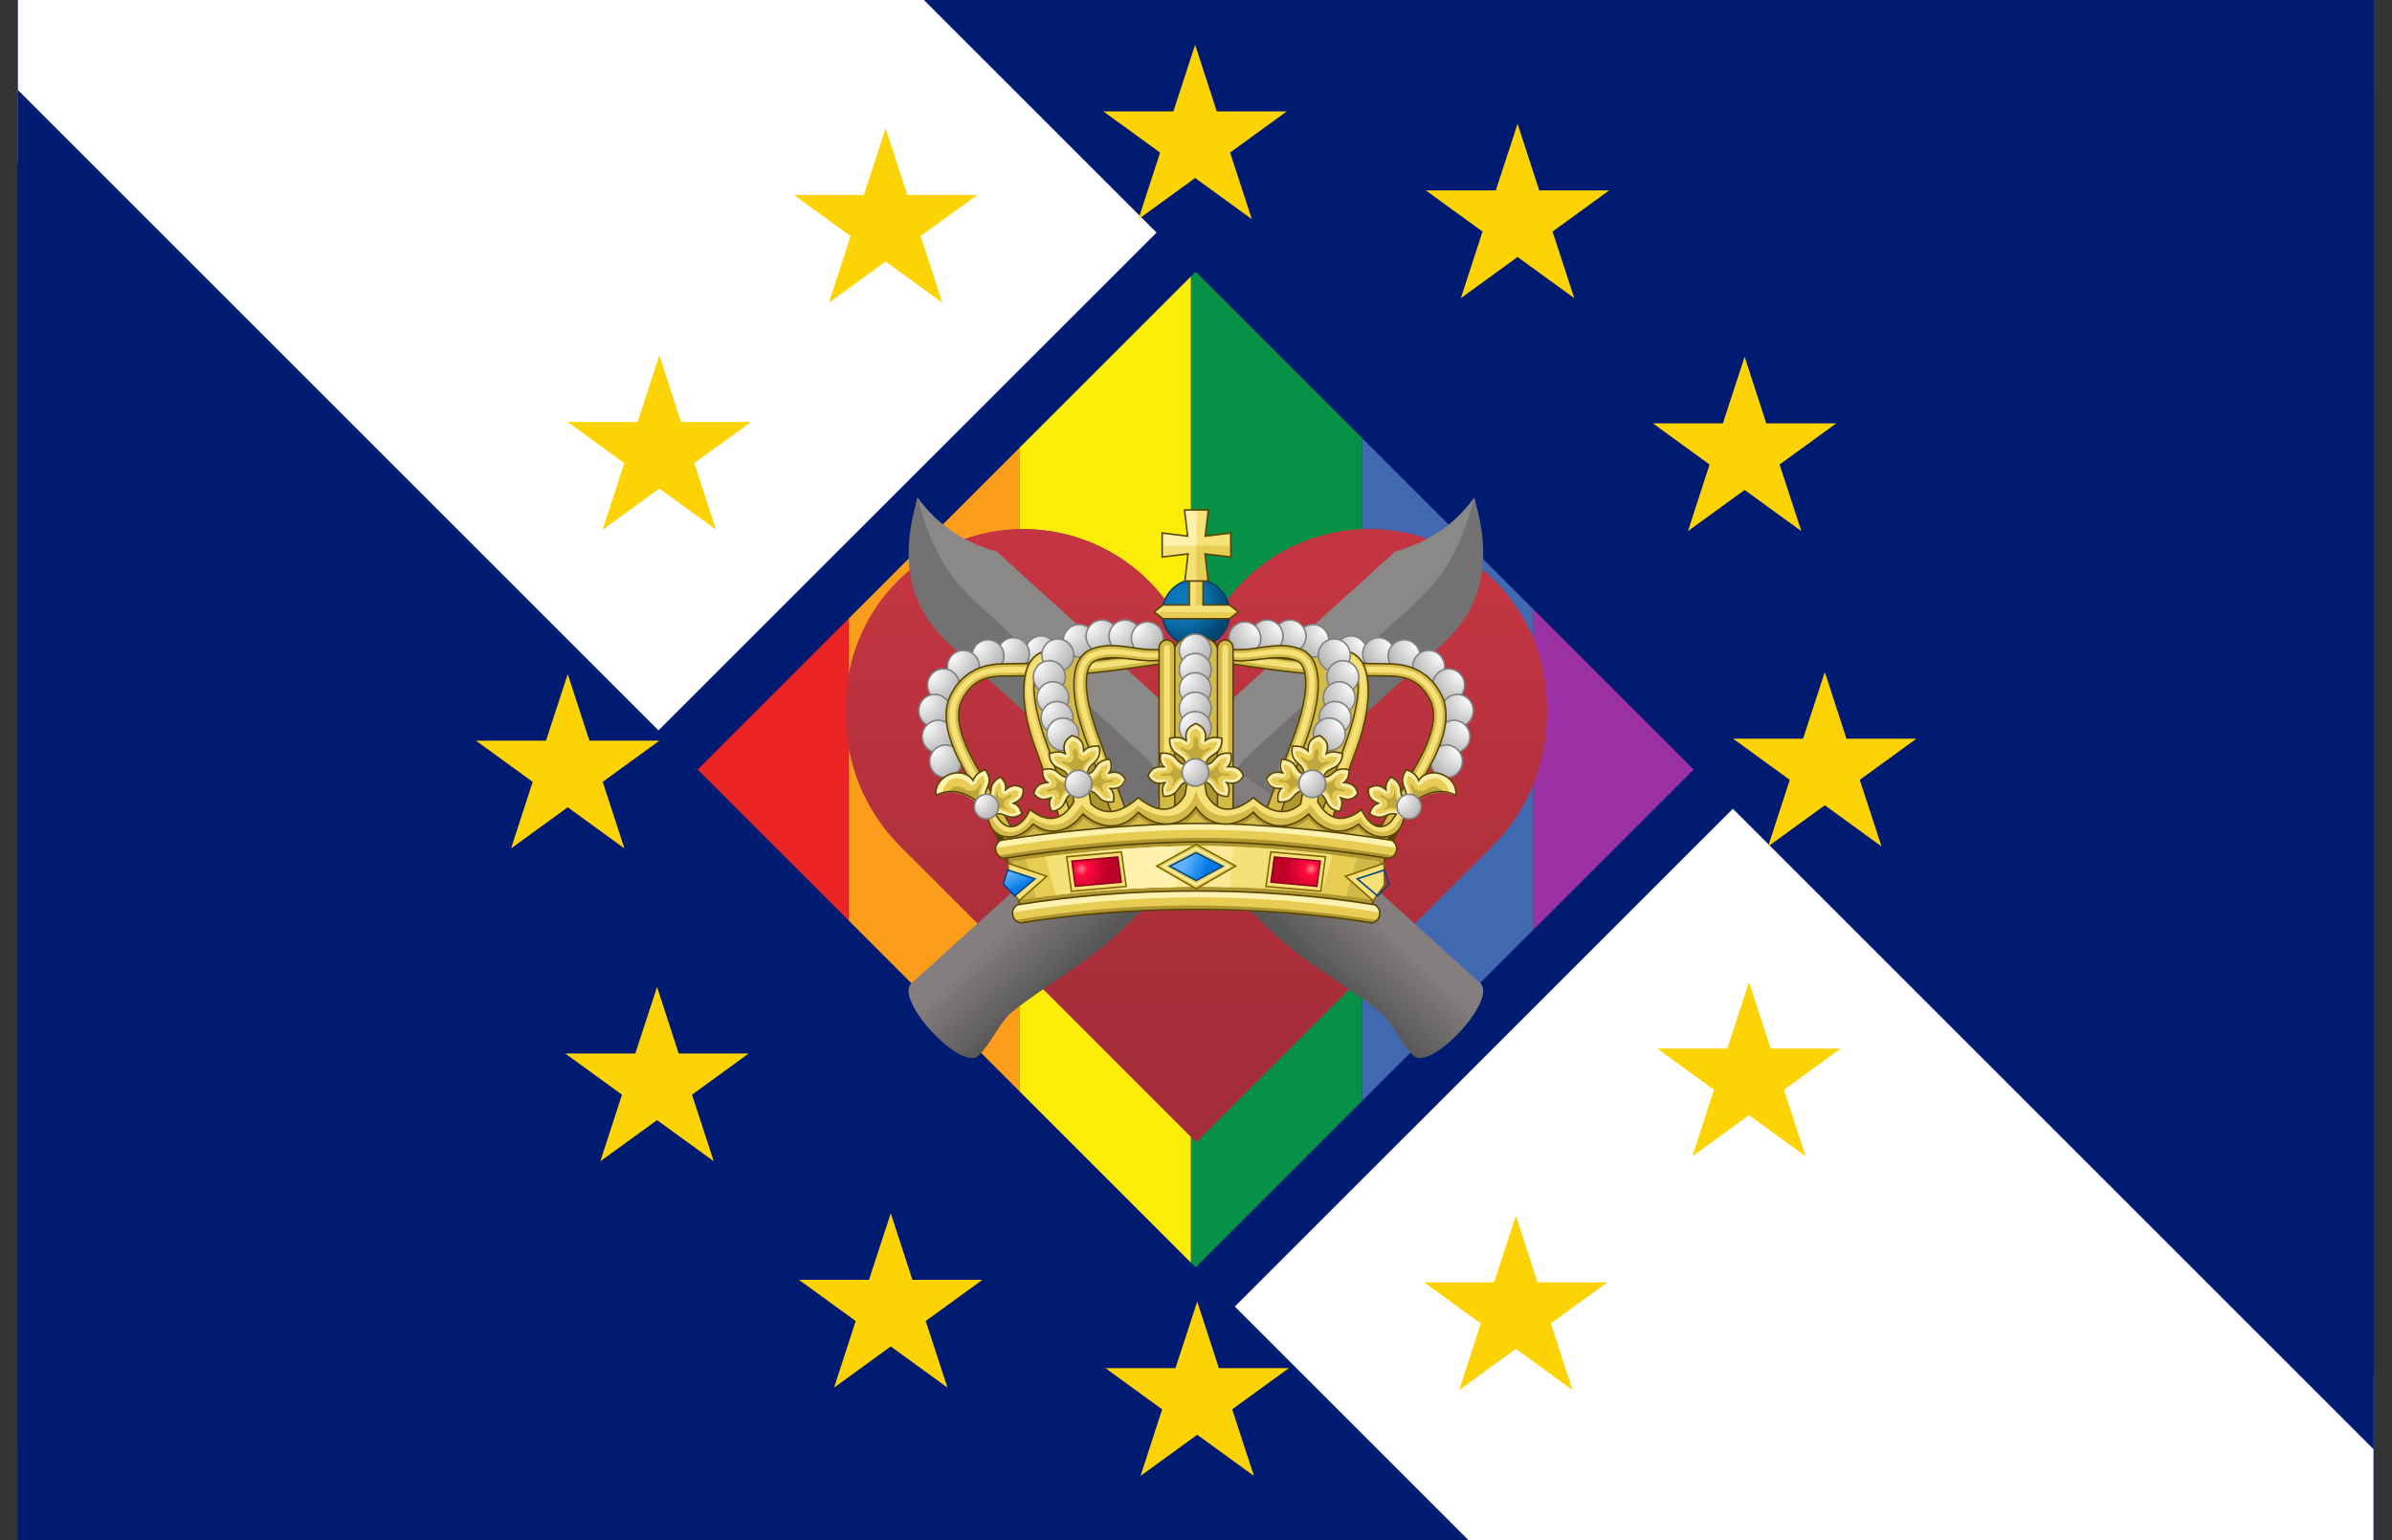 <svg clip-rule="evenodd" fill-rule="evenodd" viewBox="0 0 1835 1182" xmlns="http://www.w3.org/2000/svg" xmlns:xlink="http://www.w3.org/1999/xlink"><rect x="0" y="0" width="1835" height="1182" fill="#333333" stroke="none"/><linearGradient id="a" gradientTransform="matrix(0 -534.051 534.051 0 400 655.077)" gradientUnits="userSpaceOnUse" x1="0" x2="1" y1="0" y2="0"><stop offset="0" stop-color="#a42d39"/><stop offset="1" stop-color="#c23541"/></linearGradient><linearGradient id="b" gradientTransform="matrix(1.972 -92.864 -92.864 -1.972 572.634 171.271)" gradientUnits="userSpaceOnUse" x1="0" x2="1" y1="0" y2="0"><stop offset="0" stop-color="#585757"/><stop offset="1" stop-color="#847e7e"/></linearGradient><linearGradient id="c"><stop offset="0" stop-color="#61b3fd"/><stop offset="1" stop-color="#0078e5"/></linearGradient><linearGradient id="d" gradientTransform="matrix(14 6.131 -6.131 14 619.231 294.578)" gradientUnits="userSpaceOnUse" x1="0" x2="1" xlink:href="#c" y1="0" y2="0"/><radialGradient id="e" cx="0" cy="0" gradientTransform="matrix(16.178 6.492 -7.268 16.504 502.916 348.987)" gradientUnits="userSpaceOnUse" r="1"><stop offset="0" stop-color="#ff8080"/><stop offset=".24" stop-color="#ff0a3e"/><stop offset="1" stop-color="#bc0028"/></radialGradient><linearGradient id="f" gradientTransform="matrix(-2.214 12.169 13.179 2.044 625.73 291.692)" gradientUnits="userSpaceOnUse" x1="0" x2="1" xlink:href="#c" y1="0" y2="0"/><radialGradient id="g" cx="0" cy="0" gradientTransform="matrix(15.965 14.679 -14.679 15.965 2681.28 777.746)" gradientUnits="userSpaceOnUse" r="1"><stop offset="0" stop-color="#fff"/><stop offset="1" stop-color="#b2b2b2"/></radialGradient><radialGradient id="h" cx="0" cy="0" gradientTransform="matrix(17.755 15.439 -15.439 17.755 411.173 50.15)" gradientUnits="userSpaceOnUse" r="1"><stop offset="0" stop-color="#0f7abc"/><stop offset=".53" stop-color="#0c6eab"/><stop offset="1" stop-color="#00456f"/></radialGradient><path d="m50354 5939h687.2v396h-687.2z" fill="#eb2424" transform="matrix(.191 0 0 1.989 -9097.855 -11618.556)"/><path d="m50354 5939h687.2v396h-687.2z" fill="#f99d1b" transform="matrix(.191 0 0 1.989 -8966.459 -11618.556)"/><path d="m50354 5939h687.2v396h-687.2z" fill="#fbed07" transform="matrix(.191 0 0 1.989 -8835.209 -11618.556)"/><path d="m50354 5939h687.2v396h-687.2z" fill="#069146" transform="matrix(.191 0 0 1.989 -8703.958 -11618.556)"/><path d="m50354 5939h687.2v396h-687.2z" fill="#4069b2" transform="matrix(.191 0 0 1.989 -8572.562 -11618.556)"/><path d="m50354 5939h687.2v396h-687.2z" fill="#9c31a6" transform="matrix(.191 0 0 1.989 -8441.311 -11618.556)"/><path d="m50377.3 6335v-373.6l389 373.6z" fill="#001b72" transform="matrix(2.865 0 0 -2.983 -144317.395 18895.01)"/><path d="m50377.3 6335v-373.6l389 373.6z" fill="#001b72" transform="matrix(-2.865 0 0 2.983 146151.907 -17713.945)"/><path d="m50398.3 6335v-42.5l161.8-155.5 206.2 198z" fill="#fff" transform="matrix(2.865 0 0 -2.983 -144377.407 18895.01)"/><path d="m50398.3 6335v-42.5l161.8-155.5 206.2 198z" fill="#fff" transform="matrix(-2.865 0 0 2.983 146211.919 -17713.945)"/><path d="m50377.3 6335v-373.6l389 373.6z" fill="#001b72" transform="matrix(-2.865 0 0 -2.983 146151.907 18895.01)"/><path d="m50377.3 6335v-373.6l389 373.6z" fill="#001b72" transform="matrix(2.865 0 0 2.983 -144317.395 -17713.945)"/><g fill="#fdd303"><path d="m64502.2 8283 16.6 51.1h53.7l-43.5 31.6 16.7 51.1-43.5-31.6-43.5 31.6 16.6-51.1-43.5-31.6h53.7z" transform="matrix(1 0 0 1 -63585.357 -8248.607)"/><path d="m64502.2 8283 16.6 51.1h53.7l-43.5 31.6 16.7 51.1-43.5-31.6-43.5 31.6 16.6-51.1-43.5-31.6h53.7z" transform="matrix(1 0 0 1 -63583.754 -7284.222)"/><path d="m64502.2 8283 16.6 51.1h53.7l-43.5 31.6 16.7 51.1-43.5-31.6-43.5 31.6 16.6-51.1-43.5-31.6h53.7z" transform="matrix(1 0 0 1 -63102.305 -7767.275)"/><path d="m64502.2 8283 16.6 51.1h53.7l-43.5 31.6 16.7 51.1-43.5-31.6-43.5 31.6 16.6-51.1-43.5-31.6h53.7z" transform="matrix(1 0 0 1 -64066.66 -7765.727)"/><path d="m64502.2 8283 16.6 51.1h53.7l-43.5 31.6 16.7 51.1-43.5-31.6-43.5 31.6 16.6-51.1-43.5-31.6h53.7z" transform="matrix(1 0 0 1 -63822.802 -8184.506)"/><path d="m64502.2 8283 16.6 51.1h53.7l-43.5 31.6 16.7 51.1-43.5-31.6-43.5 31.6 16.6-51.1-43.5-31.6h53.7z" transform="matrix(1 0 0 1 -63339.313 -7350.101)"/><path d="m64502.2 8283 16.6 51.1h53.7l-43.5 31.6 16.7 51.1-43.5-31.6-43.5 31.6 16.6-51.1-43.5-31.6h53.7z" transform="matrix(1 0 0 1 -63163.816 -8009.231)"/><path d="m64502.2 8283 16.6 51.1h53.7l-43.5 31.6 16.7 51.1-43.5-31.6-43.5 31.6 16.6-51.1-43.5-31.6h53.7z" transform="matrix(1 0 0 1 -63998.152 -7525.663)"/><path d="m64502.2 8283 16.6 51.1h53.7l-43.5 31.6 16.7 51.1-43.5-31.6-43.5 31.6 16.6-51.1-43.5-31.6h53.7z" transform="matrix(1 0 0 1 -63996.403 -8010.32)"/><path d="m64502.2 8283 16.6 51.1h53.7l-43.5 31.6 16.7 51.1-43.5-31.6-43.5 31.6 16.6-51.1-43.5-31.6h53.7z" transform="matrix(1 0 0 1 -63160.464 -7529.447)"/><path d="m64502.2 8283 16.6 51.1h53.7l-43.5 31.6 16.7 51.1-43.5-31.6-43.5 31.6 16.6-51.1-43.5-31.6h53.7z" transform="matrix(1 0 0 1 -63338.001 -8188.003)"/><path d="m64502.2 8283 16.6 51.1h53.7l-43.5 31.6 16.7 51.1-43.5-31.6-43.5 31.6 16.6-51.1-43.5-31.6h53.7z" transform="matrix(1 0 0 1 -63818.866 -7351.993)"/></g><path d="m62.1 412.1 337.9 337.9 337.9-337.9c39.8-39.8 62.1-93.7 62.1-150v-9.5c0-111.9-90.7-202.6-202.6-202.6-61.6 0-119.8 28-158.2 76l-39.2 49-39.2-49c-38.5-48.1-96.7-76-158.2-76-111.9 0-202.6 90.7-202.6 202.6v9.5c0 56.3 22.4 110.2 62.1 150z" fill="#c23541" fill-rule="nonzero" transform="matrix(.672 0 0 .672 648.921 372.415)"/><path d="m62.1 412.1 337.9 337.9 337.9-337.9c39.8-39.8 62.1-93.7 62.1-150v-9.5c0-111.9-90.7-202.6-202.6-202.6-61.6 0-119.8 28-158.2 76l-39.2 49-39.2-49c-38.5-48.1-96.7-76-158.2-76-111.9 0-202.6 90.7-202.6 202.6v9.5c0 56.3 22.4 110.2 62.1 150z" fill="url(#a)" fill-rule="nonzero" transform="matrix(.672 0 0 .672 648.921 372.415)"/><path d="m166.5 47.9h406.7v124.9l-63.2-.7-301.3-14.2s-66.4-20.2-111.5-45.4c-36.2-20.2-48.6-48.3-48.6-48.3 42.8 8.6 80.1 2.5 117.9-16.2z" fill="#8b8888" fill-rule="nonzero" transform="matrix(-.457 .414 .414 .457 1126.656 332.337)"/><path d="m476.7 113.3c26.9 0 49.5 19.6 57.6 58.5l-333.4 1c-73.5 0-120.7-42.2-152-108.7 77.8 52 120.1 48 180.2 48z" fill="#737171" fill-rule="nonzero" transform="matrix(-.457 .414 .414 .457 1126.656 332.337)"/><path d="m600.1 170c-4.6 0-8.2 2.5-8.2 5.8v11.6h-18.7v-124.9c25.7-1.8 60.1-5.8 90.7-5.9h309.1c30.4-.2 28.5 122.7-.5 122.7-19.4 0-46.8-12.2-64-12.2-26.4-.1-100.9 12.8-129.6 15-18.9 1.5-71 2.2-97.4-2.9-15.3-3-44.7-8.9-81.3-9.2z" fill="url(#b)" transform="matrix(-.457 .414 .414 .457 1120.63 325.691)"/><path d="m166.5 47.9h406.7v124.9l-63.2-.7-301.3-14.2s-66.4-20.2-111.5-45.4c-36.2-20.2-48.6-48.3-48.6-48.3 42.8 8.6 80.1 2.5 117.9-16.2z" fill="#8b8888" fill-rule="nonzero" transform="matrix(.457 .414 -.414 .457 708.234 332.337)"/><path d="m476.7 113.3c26.9 0 49.5 19.6 57.6 58.5l-333.4 1c-73.5 0-120.7-42.2-152-108.7 77.8 52 120.1 48 180.2 48z" fill="#737171" fill-rule="nonzero" transform="matrix(.457 .414 -.414 .457 708.234 332.337)"/><path d="m600.1 170c-4.6 0-8.2 2.5-8.2 5.8v11.6h-18.7v-124.9c25.7-1.8 60.1-5.8 90.7-5.9h309.1c30.4-.2 28.5 122.7-.5 122.7-19.4 0-46.8-12.2-64-12.2-26.4-.1-100.9 12.8-129.6 15-18.9 1.5-71 2.2-97.4-2.9-15.3-3-44.7-8.9-81.3-9.2z" fill="url(#b)" transform="matrix(.457 .414 -.414 .457 714.26 325.691)"/><path d="m1163.1 307.4h-220.5l-20.4-40.9c10.9 2.3 19.5-1.2 24.2-5.1 22.1 9.4 23.4-1.9 30.7-7.2 16.7 12.9 28.5 9.7 38.4 0 13.9 10.1 26.8 8.1 37.4-6.8 10.6 14.9 23.5 16.9 37.4 6.8 9.9 9.7 21.7 12.9 38.4 0 7.3 5.3 8.6 16.7 30.7 7.2 4.7 3.9 13.8 6.9 24.7 4.6z" fill="#af9631" fill-rule="nonzero" stroke="#540" stroke-width="4.17" transform="matrix(1.178 0 0 1.178 -323.03 321.392)"/><path d="m1053.2 256.8c-4.2 5.1-9.8 8.6-16.2 9.4-6.8.9-14.2-1.4-21.1-6.8-4.8 4.9-10.6 7.8-16.8 8.1-6.3.3-12.9-2.1-19-7-3.7 4.4-8.5 8-14 9.5-5.7 1.6-12.2.8-18.4-3.2-5.3 5.7-12.3 8.5-18.6 7.7l15.1 30.3h217.5l15.4-30.3c-6.2.7-13.1-2.1-18.3-7.7-6.2 3.9-12.7 4.8-18.4 3.2-5.6-1.6-10.3-5.1-14-9.5-6.2 4.9-12.7 7.3-19 7s-12.1-3.3-16.9-8.1c-6.9 5.4-14.3 7.7-21.1 6.8-6.4-.8-11.9-4.3-16.2-9.4z" fill="#d4ba48" fill-rule="nonzero" transform="matrix(1.178 0 0 1.178 -323.03 321.392)"/><g transform="matrix(1.178 0 0 1.178 446.375 342.322)"><g fill-rule="nonzero"><path d="m513 304.4 11.5-41.3s-82.5-10-124.7-10-124.7 10-124.7 10l11.5 41.3s75.5-10 113.2-10 113.2 10 113.2 10z" fill="#af9631" stroke="#540" transform="translate(.159)"/><path d="m401.3 260.5c-37.2 0-85.4 4.5-121.1 10l7 24.9c36-5.6 75.5-8.4 114.1-8.4 38.5 0 75.7 2.8 111.5 8.4l7-24.9c-35.4-5.5-81.3-10-118.5-10z" fill="#d1b948"/><path d="m401.3 260.5c-34.3 0-77.8 3.8-112.3 8.7l7 24.9c33.6-4.7 69.9-7.1 105.3-7.1 33.2 0 65.3 2.1 96.4 6.2l7-24.9c-32.7-4.4-71.3-7.8-103.4-7.8z" fill="#e7cd54"/><path d="m401.3 260.5c-30.2 0-67.6 3-99.6 7l7 24.9c29.9-3.6 61.6-5.5 92.7-5.5 27.5 0 54.3 1.4 80.4 4.3l7-25c-28.8-3.4-60.4-5.8-87.4-5.8z" fill="#f6e078"/><path d="m401.3 260.5c-21.1 0-45.7 1.5-69.6 3.7l4 25.5c21.6-1.8 43.8-2.7 65.6-2.7 6.8 0 13.6.1 20.3.3l2.8-26.3c-8-.3-15.8-.5-23.2-.5z" fill="#fbe995"/><path d="m386.6 260.8c-11.9.3-24.6 1-37.3 2l2.6 25.8c11.7-.7 23.5-1.2 35.3-1.4z" fill="#fff1ae"/></g><g transform="translate(-.355)"><g fill-rule="nonzero"><path d="m285.9 310.6c-5.2-1.1-7.4-8.3-1.9-11.8 36.8-6 76.5-9 116.4-9s79.5 3 116.4 9c5.5 3.5 3.3 10.7-1.9 11.8-36.1-5.8-75.2-8.8-114.4-8.8s-78.3 3-114.4 8.8z" fill="#e7cd54"/><path d="m518.1 308.8c-.9.9-2 1.5-3.3 1.8-78-11.2-155.5-11.6-228.9 0-1.3-.3-2.4-.9-3.3-1.8 72.5-12.4 150.6-13.2 235.4 0z" fill="#af9631"/><path d="m280.8 303.8c0-.6.2-1.2.4-1.8.5-1.2 1.4-2.3 2.7-3.2 36.8-6 76.5-9 116.4-9s79.5 3 116.4 9c1.4.9 2.3 2 2.7 3.2.2.6.4 1.2.4 1.8-78.5-13.3-158.2-13-239.1 0z" fill="#fff1ae"/></g><path d="m285.9 310.6c-5.2-1.1-7.4-8.3-1.9-11.8 36.8-6 76.5-9 116.4-9s79.5 3 116.4 9c5.5 3.5 3.3 10.7-1.9 11.8-36.1-5.8-75.2-8.8-114.4-8.8s-78.3 3-114.4 8.8z" fill="none" stroke="#540"/></g><g transform="translate(4.645 -42)"><g fill-rule="nonzero"><path d="m269.9 310.6c-5.2-1.1-7.4-8.3-1.9-11.8 36.8-6 90.1-11 130-11s87.9 5 124.8 11c5.5 3.5 3.3 10.7-1.9 11.8-36.1-5.8-83.6-10.8-122.9-10.8s-91.9 5-128 10.8z" fill="#e7cd54"/><path d="m524.1 308.8c-.9.9-2 1.5-3.3 1.8-39-5.6-78.1-10.5-122.9-10.6s-91.4 4.8-128 10.6c-1.3-.3-2.4-.9-3.3-1.8 36.3-6.2 85.6-11.5 131.3-11.6s83.7 5 126.1 11.6z" fill="#af9631"/><path d="m264.8 303.8c0-.6.2-1.2.4-1.8.5-1.2 1.4-2.3 2.7-3.2 36.8-6 90.1-11 130-11s87.9 5 124.8 11c1.4.9 2.3 2 2.7 3.2.2.6.4 1.2.4 1.8-39.2-6.6-81.6-11.9-127.9-11.8-46.3 0-92.7 5.4-133.1 11.8z" fill="#fff1ae"/></g><path d="m269.9 310.6c-5.2-1.1-7.4-8.3-1.9-11.8 36.8-6 90.1-11 130-11s87.9 5 124.8 11c5.5 3.5 3.3 10.7-1.9 11.8-36.1-5.8-83.6-10.8-122.9-10.8s-91.9 5-128 10.8z" fill="none" stroke="#540"/></g><g transform="translate(-226.165 -24.52)"><path d="m626.2 312.9-25.7-14.8 25.7-14.1 25.7 14.1z" fill="#e7cd54" fill-rule="nonzero" stroke="#806600"/><path d="m626.2 307.5-17.2-9.3 17.2-8.8 17.2 8.8z" fill="url(#d)" fill-rule="nonzero"/><path d="m626.2 307.5-17.2-9.3 17.2-8.8 17.2 8.8z" fill="none" stroke="#034584"/><path d="m400 261.5-22.6 12.2 22.6 12.7 22.6-12.7zm0 1.4 20.1 10.8-20.1 11.2-20.1-11.2z" fill="#fff1ae" fill-rule="nonzero" transform="translate(226.165 24.52)"/></g><g transform="matrix(.996 -.089 .137 .991 -223.52 -25.578)"><path d="m494.6 340.2h35.8v22.7h-35.8z" fill="#f6e078" stroke="#806600"/><path d="m497.6 343.3h30v16.5h-30z" fill="url(#e)"/><path d="m497.6 343.3h30v16.5h-30z" fill="none" stroke="#8c001e"/></g><g transform="matrix(-.864 .234 .254 .936 744.828 -141.37)"><path d="m624.1 311.4-24.1-11 24.6-15.1 4.4 13.9z" fill="#f6e078" fill-rule="nonzero" stroke="#806600" stroke-width="1.07"/><path d="m626.2 307.5-17.4-7.5 17.4-10.5 5.7 8.6z" fill="url(#f)" fill-rule="nonzero"/><path d="m626.2 307.5-17.4-7.5 17.4-10.5 5.8 8.4z" fill="none" stroke="#034584" stroke-width="1.07"/></g><path d="m494.6 340.2h35.8v22.7h-35.8z" fill="#f6e078" stroke="#806600" transform="matrix(-.996 -.089 -.137 .991 1023.52 -25.578)"/><path d="m497.6 343.3h30v16.5h-30z" fill="url(#e)" transform="matrix(-.996 -.089 -.137 .991 1023.52 -25.578)"/><path d="m497.6 343.3h30v16.5h-30z" fill="none" stroke="#8c001e" transform="matrix(-.996 -.089 -.137 .991 1023.52 -25.578)"/><g transform="matrix(.864 .234 -.254 .936 55.172 -141.37)"><path d="m624.1 311.4-24.1-11 24.6-15.1 4.4 13.9z" fill="#f6e078" fill-rule="nonzero" stroke="#806600" stroke-width="1.07"/><path d="m626.2 307.5-17.4-7.5 17.4-10.5 5.7 8.6z" fill="url(#f)" fill-rule="nonzero"/><path d="m626.2 307.5-17.4-7.5 17.4-10.5 5.8 8.4z" fill="none" stroke="#034584" stroke-width="1.07"/></g></g><g transform="matrix(1.178 0 0 1.178 -323.03 321.392)"><g transform="matrix(-1 0 0 1 2106.24 0)"><g fill-rule="nonzero"><g fill="url(#g)" stroke="#808080" stroke-width="1.01"><path d="m2700.2 785c0 5.8-4.7 10.7-10.5 10.7s-10.5-4.8-10.5-10.7c0-5.8 4.7-10.7 10.5-10.7s10.5 4.8 10.5 10.7z" transform="matrix(.99 0 0 .99 -1710.6 -625.139)"/><path d="m2700.2 785c0 5.8-4.7 10.7-10.5 10.7s-10.5-4.8-10.5-10.7c0-5.8 4.7-10.7 10.5-10.7s10.5 4.8 10.5 10.7z" transform="matrix(.99 0 0 .99 -1728.6 -624.016)"/><path d="m2700.2 785c0 5.8-4.7 10.7-10.5 10.7s-10.5-4.8-10.5-10.7c0-5.8 4.7-10.7 10.5-10.7s10.5 4.8 10.5 10.7z" transform="matrix(.99 0 0 .99 -1745.19 -622.614)"/><path d="m2700.2 785c0 5.8-4.7 10.7-10.5 10.7s-10.5-4.8-10.5-10.7c0-5.8 4.7-10.7 10.5-10.7s10.5 4.8 10.5 10.7z" transform="matrix(.99 0 0 .99 -1761.19 -615.699)"/><path d="m2700.2 785c0 5.8-4.7 10.7-10.5 10.7s-10.5-4.8-10.5-10.7c0-5.8 4.7-10.7 10.5-10.7s10.5 4.8 10.5 10.7z" transform="matrix(.99 0 0 .99 -1774.19 -603.699)"/><path d="m2700.2 785c0 5.8-4.7 10.7-10.5 10.7s-10.5-4.8-10.5-10.7c0-5.8 4.7-10.7 10.5-10.7s10.5 4.8 10.5 10.7z" transform="matrix(.99 0 0 .99 -1779.87 -587.041)"/><path d="m2700.2 785c0 5.8-4.7 10.7-10.5 10.7s-10.5-4.8-10.5-10.7c0-5.8 4.7-10.7 10.5-10.7s10.5 4.8 10.5 10.7z" transform="matrix(.99 0 0 .99 -1777.64 -570.189)"/><path d="m2700.2 785c0 5.8-4.7 10.7-10.5 10.7s-10.5-4.8-10.5-10.7c0-5.8 4.7-10.7 10.5-10.7s10.5 4.8 10.5 10.7z" transform="matrix(.99 0 0 .99 -1772.76 -554.069)"/></g><g transform="translate(653.968 15.507)"><path d="m270.8 144.2c-11.9.7-23.7 5.4-31.1 19.5-6 11.5-2.9 24.8 2.3 37.2s24.9 44.3 29.8 53.5l7.1-3.8c-5.1-9.7-24.6-41.4-29.4-52.8-4.9-11.5-6.9-22.2-2.6-30.4 6.2-11.8 14.1-14.7 24.4-15.3 5.2-.3 29.4.1 52.9-1.5s68.2-9.4 74.4-9.5l-.3-8c-5.6.2-50 7.9-73.5 9.5s-48.1 1.2-54.1 1.6z" fill="#d4ba48" stroke="#540"/><path d="m270.9 146.3c-11.4.7-22.3 5-29.3 18.4-5.6 10.6-2.8 23.3 2.4 35.4 4.8 11.4 11.7 22.4 16.7 31.5l3.3-1.8c-5-9.2-11.8-20.1-16.5-31.2-5-11.7-7.3-23.1-2.5-32.2 3.2-6.2 7.1-10.2 11.5-12.7s9.3-3.3 14.7-3.7c5.1-.3 29.1 0 52.2-1.7s67.3-9.4 73.1-9.4l-.1-3.8c-5.5 0-49.6 7.7-72.7 9.4s-47.3 1.4-52.7 1.7z" fill="#f6e078"/></g><g transform="translate(675.06 17.772)"><path d="m307.7 136.3c-10.8-1-18.2-6.7-30.2-2-6.2 2.4-9.4 8.3-10.5 14-3.1 14.8.8 33.6 6.7 49.2s16.5 47.9 16.5 47.9l7.1-3.8s-10.4-31.9-16.1-47-8.7-33.5-6.3-44.8c.9-4.2 2.4-6.9 5.6-8.2 8.9-3.5 14.7 1.4 26.5 2.6z" fill="#e7cd54" stroke="#540"/><path d="m307.5 138.5c-11.4-1.1-18.8-6.9-29.7-2.6-5.3 2.1-8.4 7.3-9.5 12.5-2.9 13.9 1.6 32.8 7.5 48.3 5.1 13.5 10 23.1 11.4 25.7l3.1-1.7c-1.3-2.5-6.2-12-11.2-25.3-5.8-15.3-9.9-33.9-7.3-46.3.9-4.5 3.3-8.4 7.3-9.9 5-2 10.8-1.1 15.9-.1 5.2 1 6.5 2.5 12.2 3z" fill="#f6e078"/></g><path d="m960.6 158.3c-2.4 0-4.7.4-6.9 1.2-3.2 1.2-4.7 4-5.6 8.2-2.3 11.3 2.4 29.7 8.1 44.8 4.4 11.7 15.1 45.3 17.1 49.1l5.3-8.9c7.3 1.4 14.6 5.3 22 3.6l-20.9-66-2.4-19.3 2.7-9.5 10.3-9.5 22.4-.5-18.7-7.9-11.7 1.9-11.7 4.7z" fill="#d4ba48"/><path d="m971.1 254-10.9-31.3 15.6 4 8-10.1 14.3 41.6-18.3-5.6-7.2 4.8z" fill="#af9631"/></g><path d="m960.6 158.3c-2.4 0-4.7.4-6.9 1.2-3.2 1.2-4.7 4-5.6 8.2-2.3 11.3 2.4 29.7 8.1 44.8 4.4 11.7 15.1 45.3 17.1 49.1l5.3-8.9c7.3 1.4 14.6 5.3 22 3.6l-20.9-66-2.4-19.3 2.7-9.5 10.3-9.5 22.4-.5-18.7-7.9-11.7 1.9-11.7 4.7z" fill="none" stroke="#540"/><g fill-rule="nonzero"><path d="m2700.2 785c0 5.8-4.7 10.7-10.5 10.7s-10.5-4.8-10.5-10.7c0-5.8 4.7-10.7 10.5-10.7s10.5 4.8 10.5 10.7z" fill="url(#g)" stroke="#808080" stroke-width="1.01" transform="matrix(.99 0 0 .99 -1685.82 -632.55)"/><path d="m2700.2 785c0 5.8-4.7 10.7-10.5 10.7s-10.5-4.8-10.5-10.7c0-5.8 4.7-10.7 10.5-10.7s10.5 4.8 10.5 10.7z" fill="url(#g)" stroke="#808080" stroke-width="1.01" transform="matrix(.99 0 0 .99 -1699.71 -623.172)"/><path d="m2700.2 785c0 5.8-4.7 10.7-10.5 10.7s-10.5-4.8-10.5-10.7c0-5.8 4.7-10.7 10.5-10.7s10.5 4.8 10.5 10.7z" fill="url(#g)" stroke="#808080" stroke-width="1.01" transform="matrix(.99 0 0 .99 -1705.24 -608.982)"/><path d="m2700.2 785c0 5.8-4.7 10.7-10.5 10.7s-10.5-4.8-10.5-10.7c0-5.8 4.7-10.7 10.5-10.7s10.5 4.8 10.5 10.7z" fill="url(#g)" stroke="#808080" stroke-width="1.01" transform="matrix(.99 0 0 .99 -1702.91 -595.273)"/><path d="m2700.2 785c0 5.8-4.7 10.7-10.5 10.7s-10.5-4.8-10.5-10.7c0-5.8 4.7-10.7 10.5-10.7s10.5 4.8 10.5 10.7z" fill="url(#g)" stroke="#808080" stroke-width="1.01" transform="matrix(.99 0 0 .99 -1700.21 -582.411)"/><path d="m2700.2 785c0 5.8-4.7 10.7-10.5 10.7s-10.5-4.8-10.5-10.7c0-5.8 4.7-10.7 10.5-10.7s10.5 4.8 10.5 10.7z" fill="url(#g)" stroke="#808080" stroke-width="1.01" transform="matrix(.99 0 0 .99 -1696.45 -571.637)"/><path d="m2700.2 785c0 5.8-4.7 10.7-10.5 10.7s-10.5-4.8-10.5-10.7c0-5.8 4.7-10.7 10.5-10.7s10.5 4.8 10.5 10.7z" fill="url(#g)" stroke="#808080" stroke-width="1.01" transform="matrix(.99 0 0 .99 -1670.88 -635.496)"/><path d="m2700.2 785c0 5.8-4.7 10.7-10.5 10.7s-10.5-4.8-10.5-10.7c0-5.8 4.7-10.7 10.5-10.7s10.5 4.8 10.5 10.7z" fill="url(#g)" stroke="#808080" stroke-width="1.01" transform="matrix(.99 0 0 .99 -1655.94 -635.496)"/><path d="m2700.2 785c0 5.8-4.7 10.7-10.5 10.7s-10.5-4.8-10.5-10.7c0-5.8 4.7-10.7 10.5-10.7s10.5 4.8 10.5 10.7z" fill="url(#g)" stroke="#808080" stroke-width="1.01" transform="matrix(.99 0 0 .99 -1641.42 -634.233)"/><g transform="translate(679.141 15.772)"><path d="m373.3 122.7c-12.4 12-22.5 12.7-33.3 11.6-10.8-1-22.2-4.7-34.2 0-6.2 2.4-9.4 8.3-10.5 14-3.1 14.8 2.5 33.6 8.4 49.2s16.5 47.9 16.5 47.9l8.9-4.2s-12.2-32.7-17.9-47.8-10.4-32.3-8.1-43.5c.9-4.2 2.4-6.9 5.6-8.2 8.9-3.5 18.7-1.2 30.5-.1s25.7-.7 39.6-14.2z" fill="#d4ba48" stroke="#540"/><path d="m373.1 125.6c-12.1 10.9-22.8 11.8-33.3 10.8-11.1-1.1-22-4.5-33.2-.2-5.4 2.1-8.1 7.2-9.2 12.4-2.9 13.9 2.5 32.5 8.3 48 5.2 13.6 10.2 23.3 11.4 25.8l3.7-2.2c-1.3-2.4-6.2-11.9-11.3-25.3-5.8-15.3-11.1-33.2-8.6-45.5.9-4.5 3-8.2 6.9-9.7 9.8-3.8 19.9-1.4 31.5-.2 11 1.1 23.4-.6 36.3-12.2z" fill="#f6e078"/></g></g></g><g fill-rule="nonzero"><g fill="url(#g)" stroke="#808080" stroke-width="1.01"><path d="m2700.2 785c0 5.8-4.7 10.7-10.5 10.7s-10.5-4.8-10.5-10.7c0-5.8 4.7-10.7 10.5-10.7s10.5 4.8 10.5 10.7z" transform="matrix(.99 0 0 .99 -1710.6 -625.139)"/><path d="m2700.2 785c0 5.8-4.7 10.7-10.5 10.7s-10.5-4.8-10.5-10.7c0-5.8 4.7-10.7 10.5-10.7s10.5 4.8 10.5 10.7z" transform="matrix(.99 0 0 .99 -1728.6 -624.016)"/><path d="m2700.2 785c0 5.8-4.7 10.7-10.5 10.7s-10.5-4.8-10.5-10.7c0-5.8 4.7-10.7 10.5-10.7s10.5 4.8 10.5 10.7z" transform="matrix(.99 0 0 .99 -1745.19 -622.614)"/><path d="m2700.2 785c0 5.8-4.7 10.7-10.5 10.7s-10.5-4.8-10.5-10.7c0-5.8 4.7-10.7 10.5-10.7s10.5 4.8 10.5 10.7z" transform="matrix(.99 0 0 .99 -1761.19 -615.699)"/><path d="m2700.2 785c0 5.8-4.7 10.7-10.5 10.7s-10.5-4.8-10.5-10.7c0-5.8 4.7-10.7 10.5-10.7s10.5 4.8 10.5 10.7z" transform="matrix(.99 0 0 .99 -1774.19 -603.699)"/><path d="m2700.2 785c0 5.8-4.7 10.7-10.5 10.7s-10.5-4.8-10.5-10.7c0-5.8 4.7-10.7 10.5-10.7s10.5 4.8 10.5 10.7z" transform="matrix(.99 0 0 .99 -1779.87 -587.041)"/><path d="m2700.2 785c0 5.8-4.7 10.7-10.5 10.7s-10.5-4.8-10.5-10.7c0-5.8 4.7-10.7 10.5-10.7s10.5 4.8 10.5 10.7z" transform="matrix(.99 0 0 .99 -1777.64 -570.189)"/><path d="m2700.2 785c0 5.8-4.7 10.7-10.5 10.7s-10.5-4.8-10.5-10.7c0-5.8 4.7-10.7 10.5-10.7s10.5 4.8 10.5 10.7z" transform="matrix(.99 0 0 .99 -1772.76 -554.069)"/></g><g transform="translate(653.968 15.507)"><path d="m270.8 144.2c-11.9.7-23.7 5.4-31.1 19.5-6 11.5-2.9 24.8 2.3 37.2s24.9 44.3 29.8 53.5l7.1-3.8c-5.1-9.7-24.6-41.4-29.4-52.8-4.9-11.5-6.9-22.2-2.6-30.4 6.2-11.8 14.1-14.7 24.4-15.3 5.2-.3 29.4.1 52.9-1.5s68.2-9.4 74.4-9.5l-.3-8c-5.6.2-50 7.9-73.5 9.5s-48.1 1.2-54.1 1.6z" fill="#d4ba48" stroke="#540"/><path d="m270.9 146.3c-11.4.7-22.3 5-29.3 18.4-5.6 10.6-2.8 23.3 2.4 35.4 4.8 11.4 11.7 22.4 16.7 31.5l3.3-1.8c-5-9.2-11.8-20.1-16.5-31.2-5-11.7-7.3-23.1-2.5-32.2 3.2-6.2 7.1-10.2 11.5-12.7s9.3-3.3 14.7-3.7c5.1-.3 29.1 0 52.2-1.7s67.3-9.4 73.1-9.4l-.1-3.8c-5.5 0-49.6 7.7-72.7 9.4s-47.3 1.4-52.7 1.7z" fill="#f6e078"/></g><g transform="translate(675.06 17.772)"><path d="m307.7 136.3c-10.8-1-18.2-6.7-30.2-2-6.2 2.4-9.4 8.3-10.5 14-3.1 14.8.8 33.6 6.7 49.2s16.5 47.9 16.5 47.9l7.1-3.8s-10.4-31.9-16.1-47-8.7-33.5-6.3-44.8c.9-4.2 2.4-6.9 5.6-8.2 8.9-3.5 14.7 1.4 26.5 2.6z" fill="#e7cd54" stroke="#540"/><path d="m307.5 138.5c-11.4-1.1-18.8-6.9-29.7-2.6-5.3 2.1-8.4 7.3-9.5 12.5-2.9 13.9 1.6 32.8 7.5 48.3 5.1 13.5 10 23.1 11.4 25.7l3.1-1.7c-1.3-2.5-6.2-12-11.2-25.3-5.8-15.3-9.9-33.9-7.3-46.3.9-4.5 3.3-8.4 7.3-9.9 5-2 10.8-1.1 15.9-.1 5.2 1 6.5 2.5 12.2 3z" fill="#f6e078"/></g><path d="m960.6 158.3c-2.4 0-4.7.4-6.9 1.2-3.2 1.2-4.7 4-5.6 8.2-2.3 11.3 2.4 29.7 8.1 44.8 4.4 11.7 15.1 45.3 17.1 49.1l5.3-8.9c7.3 1.4 14.6 5.3 22 3.6l-20.9-66-2.4-19.3 2.7-9.5 10.3-9.5 22.4-.5-18.7-7.9-11.7 1.9-11.7 4.7z" fill="#d4ba48"/><path d="m971.1 254-10.9-31.3 15.6 4 8-10.1 14.3 41.6-18.3-5.6-7.2 4.8z" fill="#af9631"/></g><path d="m960.6 158.3c-2.4 0-4.7.4-6.9 1.2-3.2 1.2-4.7 4-5.6 8.2-2.3 11.3 2.4 29.7 8.1 44.8 4.4 11.7 15.1 45.3 17.1 49.1l5.3-8.9c7.3 1.4 14.6 5.3 22 3.6l-20.9-66-2.4-19.3 2.7-9.5 10.3-9.5 22.4-.5-18.7-7.9-11.7 1.9-11.7 4.7z" fill="none" stroke="#540"/><g fill-rule="nonzero"><path d="m2700.2 785c0 5.8-4.7 10.7-10.5 10.7s-10.5-4.8-10.5-10.7c0-5.8 4.7-10.7 10.5-10.7s10.5 4.8 10.5 10.7z" fill="url(#g)" stroke="#808080" stroke-width="1.01" transform="matrix(.99 0 0 .99 -1685.82 -632.55)"/><path d="m2700.2 785c0 5.8-4.7 10.7-10.5 10.7s-10.5-4.8-10.5-10.7c0-5.8 4.7-10.7 10.5-10.7s10.5 4.8 10.5 10.7z" fill="url(#g)" stroke="#808080" stroke-width="1.01" transform="matrix(.99 0 0 .99 -1699.71 -623.172)"/><path d="m2700.2 785c0 5.8-4.7 10.7-10.5 10.7s-10.5-4.8-10.5-10.7c0-5.8 4.7-10.7 10.5-10.7s10.5 4.8 10.5 10.7z" fill="url(#g)" stroke="#808080" stroke-width="1.01" transform="matrix(.99 0 0 .99 -1705.24 -608.982)"/><path d="m2700.2 785c0 5.8-4.7 10.7-10.5 10.7s-10.5-4.8-10.5-10.7c0-5.8 4.7-10.7 10.5-10.7s10.5 4.8 10.5 10.7z" fill="url(#g)" stroke="#808080" stroke-width="1.01" transform="matrix(.99 0 0 .99 -1702.91 -595.273)"/><path d="m2700.2 785c0 5.8-4.7 10.7-10.5 10.7s-10.5-4.8-10.5-10.7c0-5.8 4.7-10.7 10.5-10.7s10.5 4.8 10.5 10.7z" fill="url(#g)" stroke="#808080" stroke-width="1.01" transform="matrix(.99 0 0 .99 -1700.21 -582.411)"/><path d="m2700.2 785c0 5.8-4.7 10.7-10.5 10.7s-10.5-4.8-10.5-10.7c0-5.8 4.7-10.7 10.5-10.7s10.5 4.8 10.5 10.7z" fill="url(#g)" stroke="#808080" stroke-width="1.01" transform="matrix(.99 0 0 .99 -1696.45 -571.637)"/><path d="m2700.2 785c0 5.8-4.7 10.7-10.5 10.7s-10.5-4.8-10.5-10.7c0-5.8 4.7-10.7 10.5-10.7s10.5 4.8 10.5 10.7z" fill="url(#g)" stroke="#808080" stroke-width="1.01" transform="matrix(.99 0 0 .99 -1670.88 -635.496)"/><path d="m2700.2 785c0 5.8-4.7 10.7-10.5 10.7s-10.5-4.8-10.5-10.7c0-5.8 4.7-10.7 10.5-10.7s10.5 4.8 10.5 10.7z" fill="url(#g)" stroke="#808080" stroke-width="1.01" transform="matrix(.99 0 0 .99 -1655.94 -635.496)"/><path d="m2700.2 785c0 5.8-4.7 10.7-10.5 10.7s-10.5-4.8-10.5-10.7c0-5.8 4.7-10.7 10.5-10.7s10.5 4.8 10.5 10.7z" fill="url(#g)" stroke="#808080" stroke-width="1.01" transform="matrix(.99 0 0 .99 -1641.42 -634.233)"/><g transform="translate(679.141 15.772)"><path d="m373.3 122.7c-12.4 12-22.5 12.7-33.3 11.6-10.8-1-22.2-4.7-34.2 0-6.2 2.4-9.4 8.3-10.5 14-3.1 14.8 2.5 33.6 8.4 49.2s16.5 47.9 16.5 47.9l8.9-4.2s-12.2-32.7-17.9-47.8-10.4-32.3-8.1-43.5c.9-4.2 2.4-6.9 5.6-8.2 8.9-3.5 18.7-1.2 30.5-.1s25.7-.7 39.6-14.2z" fill="#d4ba48" stroke="#540"/><path d="m373.1 125.6c-12.1 10.9-22.8 11.8-33.3 10.8-11.1-1.1-22-4.5-33.2-.2-5.4 2.1-8.1 7.2-9.2 12.4-2.9 13.9 2.5 32.5 8.3 48 5.2 13.6 10.2 23.3 11.4 25.8l3.7-2.2c-1.3-2.4-6.2-11.9-11.3-25.3-5.8-15.3-11.1-33.2-8.6-45.5.9-4.5 3-8.2 6.9-9.7 9.8-3.8 19.9-1.4 31.5-.2 11 1.1 23.4-.6 36.3-12.2z" fill="#f6e078"/></g></g></g><circle cx="418.07" cy="56.829" fill="url(#h)" r="16.964" stroke="#053c68" stroke-miterlimit="100" stroke-width=".77" transform="matrix(1.526 0 0 1.526 279.565 383.669)"/><path d="m397 56.3 4.4 3.4h33.5l4.4-3.4-4.4-3.5h-13.3v-14.1l-3.4-4.4-3.5 4.4v14.1h-13.3z" fill="#e7cd54" fill-rule="nonzero" transform="matrix(1.526 0 0 1.526 279.565 383.669)"/><path d="m418.1 52.9v-18.5l-3.5 4.4v14.1h-13.3l-4.4 3.5h42.2l-4.4-3.5z" fill="#f6e078" fill-rule="nonzero" transform="matrix(1.526 0 0 1.526 279.565 383.669)"/><path d="m397 56.3 4.4 3.4h33.5l4.4-3.4-4.4-3.5h-13.3v-14.1l-3.4-4.4-3.5 4.4v14.1h-13.3z" fill="none" stroke="#540" stroke-miterlimit="100" stroke-width=".77" transform="matrix(1.526 0 0 1.526 279.565 383.669)"/><path d="m436.7 13.3-13.8 1.7 1.7-14.2h-12.9l1.7 14.2-13.8-1.7v13l14-1.7-1.7 14.7h12.6l-1.7-14.7 14 1.7z" fill="#f6e078" fill-rule="nonzero" transform="matrix(1.417 0 0 1.417 325.31 390.168)"/><path d="m399.5 13.3v6.8h18.7v-19.3h-6.5l1.7 14.2z" fill="#fff1ae" fill-rule="nonzero" transform="matrix(1.417 0 0 1.417 325.31 390.168)"/><path d="m418.1 20.1v19.3h6.2l-1.7-14.7 14 1.7v-6.2z" fill="#e7cd54" fill-rule="nonzero" transform="matrix(1.417 0 0 1.417 325.31 390.168)"/><path d="m436.7 13.3-13.8 1.7 1.7-14.2h-12.9l1.7 14.2-13.8-1.7v13l14-1.7-1.7 14.7h12.6l-1.7-14.7 14 1.7z" fill="none" stroke="#540" stroke-miterlimit="100" stroke-width=".83" transform="matrix(1.417 0 0 1.417 325.31 390.168)"/><g fill-rule="nonzero" transform="matrix(1.178 0 0 1.178 446.375 342.322)"><path d="m396.8 124.8h6.4c10.4 0 12.7 8.4 12.7 18.7v86.2c0 10.4-2.4 4.7-12.7 4.7h-6.4c-10.4 0-12.7 5.7-12.7-4.7v-86.2c0-10.4 2.4-18.7 12.7-18.7z" fill="#d4ba48" stroke="#540" stroke-width="1.03"/><path d="m415.9 195.5v34.2c0 10.4-2.4 4.7-12.7 4.7h-6.4c-10.4 0-12.7 5.7-12.7-4.7v-34.2z" fill="#af9631"/><g transform="translate(38)"><path d="m381 126.3c2.8 0 5.1 2.3 5.1 5.1v104.4c0 2.8-2.3 5.1-5.1 5.1s-5.1-2.3-5.1-5.1v-104.4c0-2.8 2.3-5.1 5.1-5.1z" fill="#d4ba48" stroke="#540"/><path d="m381 129.5c-1.1 0-1.9.8-1.9 1.9v82.4c0 1.1.8 1.9 1.9 1.9s1.9-.8 1.9-1.9v-82.4c0-1.1-.8-1.9-1.9-1.9z" fill="#f6e078"/></g><path d="m381 126.3c2.8 0 5.1 2.3 5.1 5.1v104.4c0 2.8-2.3 5.1-5.1 5.1s-5.1-2.3-5.1-5.1v-104.4c0-2.8 2.3-5.1 5.1-5.1z" fill="#d4ba48" stroke="#540"/><path d="m381 129.5c-1.1 0-1.9.8-1.9 1.9v82.4c0 1.1.8 1.9 1.9 1.9s1.9-.8 1.9-1.9v-82.4c0-1.1-.8-1.9-1.9-1.9z" fill="#f6e078"/><g fill="url(#g)" stroke="#808080" stroke-width="1.01"><path d="m2700.2 785c0 5.8-4.7 10.7-10.5 10.7s-10.5-4.8-10.5-10.7c0-5.8 4.7-10.7 10.5-10.7s10.5 4.8 10.5 10.7z" transform="matrix(.99 0 0 .99 -2263.37 -644.107)"/><path d="m2700.2 785c0 5.8-4.7 10.7-10.5 10.7s-10.5-4.8-10.5-10.7c0-5.8 4.7-10.7 10.5-10.7s10.5 4.8 10.5 10.7z" transform="matrix(.99 0 0 .99 -2263.37 -631.498)"/><path d="m2700.2 785c0 5.8-4.7 10.7-10.5 10.7s-10.5-4.8-10.5-10.7c0-5.8 4.7-10.7 10.5-10.7s10.5 4.8 10.5 10.7z" transform="matrix(.99 0 0 .99 -2263.37 -618.89)"/><path d="m2700.2 785c0 5.8-4.7 10.7-10.5 10.7s-10.5-4.8-10.5-10.7c0-5.8 4.7-10.7 10.5-10.7s10.5 4.8 10.5 10.7z" transform="matrix(.99 0 0 .99 -2263.37 -606.281)"/><path d="m2700.2 785c0 5.8-4.7 10.7-10.5 10.7s-10.5-4.8-10.5-10.7c0-5.8 4.7-10.7 10.5-10.7s10.5 4.8 10.5 10.7z" transform="matrix(.99 0 0 .99 -2263.37 -593.673)"/></g></g><g transform="matrix(.902 0 0 .902 -773.822 124.781)"><g fill-rule="nonzero"><path d="m1875 477.1c-7.1 3.1-9.4 7.1-8.2 14.6-4.4-3.3-8.9-2.9-14-2-.5 4.5.8 8.3 3.3 11.1 2.2 2.4 7.9 4.8 9.3 8.2l1.2 3.1-2.6-.4c-3.3-.9-5.9-5.5-8.3-7.1-2.8-1.9-6.4-2.7-10.7-2-.6 4.3-.7 8 2.7 11.4-7.2-.5-10.9 1.6-13.4 7.7 3.3 5.7 7.3 7.3 14.3 5.8-2.8 3.8-2.2 7.5-1.1 11.7 4.3.1 7.8-1.2 10.3-3.4 2.2-2 4.1-6.9 7.2-8.2l2.6-1.1-1.8 11.2c-9.4 16.4-23.6 15.7-39.8 2.6-11.4 10-25.7 17.9-40.2 5.4l-1.9-11.3 2.5.6c3.2.9 5.8 5.3 8.2 6.9 2.7 1.8 6.3 2.6 10.4 1.8.5-4.2.5-7.9-2.8-11.2 7 .4 10.5-1.7 12.9-7.8-3.3-5.5-7.2-7.1-14-5.5 2.7-3.8 2.1-7.4.9-11.5-4.2-.1-7.6 1.3-10 3.5-2.1 1.9-3.9 6.8-6.9 8.2l-2.5.6.8-3.1c.8-3.5 6-6.6 7.7-9.3 2-3 2.7-6.9 1.5-11.2-5-.1-9.4.2-13.1 4 .1-7.5-2.7-11-10-13-6.4 4-8 8.3-5.7 15.4-4.7-2.5-9-1.5-13.7.1.2 4.5 2 8 4.8 10.3 2.4 2 8.3 3.5 10.1 6.6l1.6 2.9h-2.5c-3.3-.4-6.5-4.5-9-5.7-2.9-1.4-6.6-1.7-10.6-.3.1 4.2.6 7.9 4.3 10.7-7 .6-10.2 3.2-11.7 9.5 4 5 8.1 6 14.6 3.5-2.2 4.1-1 7.6.7 11.5 4.2-.5 7.4-2.3 9.4-4.8 1.8-2.2 2.9-7.3 5.8-9l2.6-1.6 1 7.3c-9.4 16-22 18.7-37.4 6.5-1 3.4-11.1 22.7-24.5 10.8l-4.9-6.8 2.2-.3c3.3-.6 7.5 2.3 10.3 2.7 3.2.5 6.8-.4 10.2-2.8-1.4-4-2.9-7.4-7.3-8.9 6.5-2.6 8.8-6.1 8.3-12.5-5.4-3.6-9.5-3.3-15 1 .8-4.6-1.3-7.6-4.1-10.8-3.8 1.7-6.3 4.4-7.5 7.4-1.1 2.7-.6 7.8-2.8 10.3l-1.9 1.6-.7-3.1c-.8-3.5 2.6-8.6 3-11.7.5-3.6-.6-7.4-3.5-10.8-4.6 2-8.4 4.2-10.1 9.2-8.8-13.4-33.3-4.7-31.7 12.6 16.1-7.6 28.4-.6 41.2 9.8.1 2.6 2.8 5 3 7.3 1.9 22.6 25.6 23.7 38.6 7.4 16.2 12.3 33 4.2 42.4-8.6 16.6 14.8 34.9 12.9 47-1.4 18.4 16.1 38.5 11.5 49-4.3 10.5 15.9 30.6 20.4 49 4.3 12.1 14.3 30.4 16.1 47 1.4 9.4 12.8 26.2 20.8 42.4 8.6 13 16.3 36.7 15.2 38.6-7.4.2-2.3 2.9-4.7 3-7.3 12.8-10.4 25.1-17.4 41.2-9.8 1.6-17.3-22.9-26-31.7-12.6-1.7-5-5.6-7.2-10.2-9.2-2.9 3.4-3.9 7.2-3.5 10.8.4 3.2 3.7 8.2 3 11.7l-.7 3.1-2-1.6c-2.2-2.5-1.7-7.7-2.8-10.3-1.2-3-3.7-5.7-7.5-7.4-2.8 3.2-4.9 6.2-4.1 10.8-5.5-4.3-9.6-4.6-15-1-.4 6.4 1.9 9.9 8.3 12.5-4.4 1.6-5.9 4.9-7.3 8.9 3.4 2.5 7 3.3 10.2 2.8 2.8-.4 7.1-3.4 10.3-2.7l2.2.3-4.9 6.8c-13.4 11.9-23.5-7.4-24.5-10.8-15.4 12.1-28 9.5-37.4-6.5l1-7.3 2.6 1.6c2.8 1.8 3.9 6.8 5.8 9 2.1 2.5 5.2 4.3 9.4 4.8 1.7-3.9 2.8-7.4.7-11.5 6.5 2.5 10.6 1.5 14.6-3.5-1.5-6.3-4.8-8.9-11.7-9.5 3.7-2.8 4.2-6.5 4.3-10.7-4-1.3-7.6-1-10.5.3-2.6 1.2-5.7 5.3-9 5.7h-2.5l1.6-2.9c1.8-3.1 7.7-4.6 10.1-6.6 2.8-2.3 4.6-5.8 4.7-10.3-4.8-1.6-9.1-2.6-13.7-.1 2.3-7.1.7-11.3-5.7-15.4-7.3 2-10.1 5.5-10 13-3.7-3.8-8.1-4.1-13.1-4-1.2 4.3-.5 8.2 1.5 11.2 1.7 2.7 6.9 5.8 7.7 9.3l.8 3.1-2.4-.6c-3.1-1.4-4.8-6.2-6.9-8.2-2.4-2.2-5.8-3.6-10-3.5-1.2 4.1-1.8 7.7.9 11.5-6.8-1.5-10.7 0-14 5.5 2.4 6 5.9 8.2 12.9 7.8-3.3 3.3-3.2 7-2.8 11.2 4.1.8 7.7 0 10.4-1.8 2.4-1.6 4.9-6.1 8.2-6.9l2.5-.6-1.9 11.3c-14.5 12.4-28.8 4.6-40.2-5.4-16.2 13.1-30.4 13.8-39.8-2.6l-1.8-11.2 2.5 1.1c3.2 1.4 5.1 6.3 7.2 8.2 2.5 2.2 6 3.6 10.3 3.4 1.1-4.2 1.8-7.9-1.1-11.7 7 1.5 11-.1 14.3-5.8-2.5-6.1-6.2-8.2-13.4-7.7 3.3-3.4 3.2-7.2 2.7-11.4-4.3-.7-7.9.1-10.7 2-2.4 1.6-5 6.2-8.3 7.1l-2.6.4 1.2-3.1c1.4-3.4 7.1-5.8 9.3-8.2 2.5-2.8 3.8-6.6 3.3-11.1-5.1-.9-9.6-1.3-14 2 1.2-7.5-1-11.5-8.2-14.6z" fill="#d4ba48"/><path d="m1875 477.1c-7.1 3.1-9.4 7.1-8.2 14.6-4.4-3.3-8.9-2.9-14-2-.5 4.5.8 8.3 3.2 11.1 2.2 2.4 7.9 4.8 9.3 8.2l1.2 3.1-2.6-.4c-3.3-.9-5.9-5.5-8.3-7.2-2.8-1.9-6.4-2.7-10.7-2-.6 4.3-.7 8.1 2.7 11.5-7.2-.5-10.9 1.6-13.4 7.7 3.3 5.7 7.3 7.3 14.3 5.8-2.8 3.8-2.2 7.6-1.1 11.7 4.3.1 7.9-1.2 10.3-3.4 2.2-2 4.1-6.9 7.2-8.2l2.6-1.1h14.6l2.5 1.1c3.2 1.4 5.1 6.3 7.3 8.2 2.5 2.2 6 3.6 10.3 3.4 1.2-4.2 1.8-7.9-1.1-11.7 7 1.5 11-.1 14.3-5.8-2.5-6.1-6.2-8.2-13.3-7.7 3.3-3.4 3.2-7.2 2.7-11.5-4.3-.7-7.9.1-10.7 2-2.4 1.6-5 6.2-8.3 7.2l-2.6.4 1.2-3.1c1.4-3.4 7.1-5.8 9.3-8.2 2.5-2.8 3.8-6.5 3.3-11.1-5.1-.9-9.6-1.3-13.9 2 1.2-7.5-1.1-11.5-8.2-14.6z" fill="#f8eca8"/><path d="m1875 481.1c-2.1 1.1-3.5 2.2-4.2 3.4-.8 1.4-1.1 3.4-.6 6.8v.5c0 1.9-1.6 3.5-3.5 3.5-.7 0-1.5-.2-2.1-.7-2.6-1.9-5.3-2-8.5-1.6.2 2.3 1.1 4.2 2.4 5.7.4.5 2.3 1.8 4.3 3.2s4.3 3 5.5 6l1.2 3.1c.2.4.2.8.2 1.2 0 1.9-1.6 3.5-3.5 3.5-.2 0-.3 0-.5 0l-2.6-.4c-.1 0-.3-.1-.4-.1-2.9-.8-4.6-2.7-6.1-4.3s-2.8-3-3.3-3.3c-1.4-.9-3.3-1.4-5.4-1.4-.1 2.1.2 3.9 1.9 5.7.6.6 1 1.5 1 2.4 0 1.9-1.6 3.5-3.5 3.5-.1 0-.2 0-.2 0-3.2-.2-5.2.2-6.5.9-1 .6-1.8 1.6-2.6 3.1 1 1.3 2 2.3 3 2.7 1.4.6 3.4.7 6.5 0 .2-.1.5-.1.7-.1 1.9 0 3.5 1.6 3.5 3.5 0 .7-.2 1.5-.7 2.1-1.4 1.9-1.5 3.7-1.1 5.8 2.1-.4 4-1.1 5.2-2.2.4-.4 1.5-2 2.7-3.8s2.7-3.9 5.4-5.1l2.6-1.1c.4-.2.9-.3 1.4-.3h14.6c.5 0 .9.1 1.4.3l2.5 1.1c2.7 1.2 4.2 3.3 5.4 5.1s2.4 3.4 2.8 3.8c1.2 1.1 3 1.8 5.1 2.2.1-.7.4-1.5.3-2 0-1.3-.3-2.4-1.3-3.8-.5-.6-.7-1.3-.7-2.1 0-1.9 1.6-3.5 3.5-3.5.3 0 .5 0 .7.1 3.1.7 5.1.5 6.5 0 1-.4 2-1.4 3-2.7-.8-1.5-1.6-2.5-2.6-3.1-1.3-.8-3.2-1.2-6.4-.9-.1 0-.2 0-.2 0-1.9 0-3.5-1.6-3.5-3.5 0-.9.3-1.8 1-2.4 1.7-1.7 2-3.5 1.9-5.7-2.2.1-4.1.5-5.5 1.4-.4.3-1.8 1.7-3.2 3.3-1.5 1.6-3.2 3.5-6.1 4.3-.1 0-.3.1-.4.1l-2.6.4c-.2 0-.3 0-.5 0-1.9 0-3.5-1.6-3.5-3.4 0-.4.1-.8.2-1.2l1.2-3.1s0 0 0-.1c1.2-3 3.5-4.6 5.5-6s3.9-2.7 4.4-3.2c1.3-1.5 2.2-3.4 2.4-5.7-3.2-.4-5.9-.3-8.5 1.6-.6.4-1.3.7-2.1.7-1.9 0-3.5-1.6-3.5-3.5 0-.2 0-.3 0-.5.5-3.3.3-5.3-.6-6.8-.7-1.2-2.1-2.3-4.2-3.4z" fill="#e7cd54" transform="translate(-0)"/><path d="m1875 483.6c-.9.5-1.6 1.2-2.3 2-.5.9-.8 2.3-.3 5.3.4 2.2-.7 4.6-2.7 5.8-1.9 1.2-4.6 1-6.3-.3-1.4-1.1-2.8-1.5-4.4-1.5.3.8.7 1.7 1.3 2.3 0 0 1.9 1.4 4 2.9 3.1 3.3 7.2 8.9 7.6 12.6.7 1.8.4 4.1-.9 5.6-1.2 1.5-3.3 2.3-5.3 2.1-4.2-.2-10-2.3-12.8-5.4-1.5-1.7-2.9-3-2.9-3-.5-.3-1.2-.5-1.9-.8.2.5.5 1 1.1 1.6 1.6 1.6 2.1 4.3 1.1 6.3s-3.3 3.5-5.6 3.3c-3-.2-4.4.2-5.2.6-.4.2-.7.5-1.1 1 .4.4.8.7 1.2.8.9.3 2.3.6 5.2-.1 2.2-.5 4.7.6 5.9 2.5s1.1 4.6-.2 6.4c-.5.6-.7 1.2-.9 1.7.7-.3 1.3-.6 1.8-1-.1.1 1.1-1.5 2.4-3.3 2.1-2.5 5.3-5.4 11.4-7 .7-.3 1.5-.4 2.2-.4h14.6c.8 0 1.5.2 2.3.5 3.8 1.3 9.1 3.7 11.4 6.9 1.3 1.9 2.5 3.4 2.4 3.3.5.4 1.1.7 1.7 1-.1-.5-.3-1-.8-1.7-1.4-1.8-1.5-4.5-.2-6.4s3.7-2.9 5.9-2.5c2.9.6 4.3.4 5.2.1.4-.2.8-.4 1.2-.8-.4-.4-.7-.8-1.1-1-.8-.5-2.2-.8-5.2-.6-2.3.2-4.6-1.2-5.6-3.3s-.5-4.7 1.1-6.3c1.5-1.7 1-1.7-.8-.8.1 0-1.3 1.3-2.8 3-2.6 2.5-6.2 6.1-12.8 5.4-1.9.3-4-.5-5.2-2.1s-1.6-3.7-.9-5.5c1.3-4.4 3.8-10 7.6-12.7 2.1-1.5 3.9-2.8 4-2.9.6-.7 1-1.5 1.3-2.3-1.6.1-2.9.5-4.4 1.5-1.8 1.4-4.4 1.5-6.3.3s-3-3.6-2.7-5.8c.5-3.1.2-4.4-.3-5.3-.3-.6-1.1-1.2-2.3-2z" fill="#c0a83c" transform="matrix(.81 0 0 .81 356.247 96.55)"/><path d="m1875.1 534.6c-4.4 17.1-21.8 30.9-49.4 12.5-14.7 14.8-33.3 14.4-47.7-.8-8.8 13.2-21.3 25.2-42.8 10.7-6.2 13.1-25.6 20.7-34.9-2-.6-1.4 1.6-1.6 1.2-3.2l2.9 2.5 4.9 6.8c13.4 11.9 23.5-7.4 24.5-10.8 15.4 12.1 28 9.5 37.4-6.5l-1-7.3 13.9-1.9 1.9 11.3c14.5 12.4 28.8 4.6 40.2-5.4 16.2 13.1 30.4 13.8 39.8-2.6l1.8-11.2 7.4-5 7.4 5 1.8 11.2c9.4 16.4 23.6 15.7 39.8 2.6 11.4 10 25.7 17.9 40.2 5.4l1.9-11.3 13.9 1.9-1 7.3c9.4 16 22 18.7 37.4 6.5 1 3.4 11 22.7 24.5 10.8l4.9-6.8 2.9-2.5c-.4 1.7 1.8 1.9 1.2 3.2-9.3 22.7-28.7 15.1-34.9 2-21.5 14.4-34 2.5-42.8-10.7-14.4 15.2-33 15.5-47.7.8-27.6 18.4-45 4.6-49.4-12.5z" fill="#f6e078"/><g transform="matrix(-.967 -.145 -.145 .966 3861.82 298.791)"><path d="m1875 477.1c-7.1 3.1-9.4 7.1-8.2 14.6-4.4-3.3-8.9-2.9-14-2-.5 4.5.8 8.3 3.2 11.1 2.2 2.4 7.9 4.8 9.3 8.2l1.2 3.1-2.6-.4c-3.3-.9-5.9-5.5-8.3-7.2-2.8-1.9-6.4-2.7-10.7-2-.6 4.3-.7 8.1 2.7 11.5-7.2-.5-10.9 1.6-13.4 7.7 3.3 5.7 7.3 7.3 14.3 5.8-2.8 3.8-2.2 7.6-1.1 11.7 4.3.1 7.9-1.2 10.3-3.4 2.2-2 4.1-6.9 7.2-8.2l2.6-1.1h14.6l2.5 1.1c3.2 1.4 5.1 6.3 7.3 8.2 2.5 2.2 6 3.6 10.3 3.4 1.2-4.2 1.8-7.9-1.1-11.7 7 1.5 11-.1 14.3-5.8-2.5-6.1-6.2-8.2-13.3-7.7 3.3-3.4 3.2-7.2 2.7-11.5-4.3-.7-7.9.1-10.7 2-2.4 1.6-5 6.2-8.3 7.2l-2.6.4 1.2-3.1c1.4-3.4 7.1-5.8 9.3-8.2 2.5-2.8 3.8-6.5 3.3-11.1-5.1-.9-9.6-1.3-13.9 2 1.2-7.5-1.1-11.5-8.2-14.6z" fill="#f8eca8"/><path d="m1875 481.1c-2.1 1.1-3.5 2.2-4.2 3.4-.8 1.4-1.1 3.4-.6 6.8v.5c0 1.9-1.6 3.5-3.5 3.5-.7 0-1.5-.2-2.1-.7-2.6-1.9-5.3-2-8.5-1.6.2 2.3 1.1 4.2 2.4 5.7.4.5 2.3 1.8 4.3 3.2s4.3 3 5.5 6l1.2 3.1c.2.4.2.8.2 1.2 0 1.9-1.6 3.5-3.5 3.5-.2 0-.3 0-.5 0l-2.6-.4c-.1 0-.3-.1-.4-.1-2.9-.8-4.6-2.7-6.1-4.3s-2.8-3-3.3-3.3c-1.4-.9-3.3-1.4-5.4-1.4-.1 2.1.2 3.9 1.9 5.7.6.6 1 1.5 1 2.4 0 1.9-1.6 3.5-3.5 3.5-.1 0-.2 0-.2 0-3.2-.2-5.2.2-6.5.9-1 .6-1.8 1.6-2.6 3.1 1 1.3 2 2.3 3 2.7 1.4.6 3.4.7 6.5 0 .2-.1.5-.1.7-.1 1.9 0 3.5 1.6 3.5 3.5 0 .7-.2 1.5-.7 2.1-1.4 1.9-1.5 3.7-1.1 5.8 2.1-.4 4-1.1 5.2-2.2.4-.4 1.5-2 2.7-3.8s2.7-3.9 5.4-5.1l2.6-1.1c.4-.2.9-.3 1.4-.3h14.6c.5 0 .9.1 1.4.3l2.5 1.1c2.7 1.2 4.2 3.3 5.4 5.1s2.4 3.4 2.8 3.8c1.2 1.1 3 1.8 5.1 2.2.1-.7.4-1.5.3-2 0-1.3-.3-2.4-1.3-3.8-.5-.6-.7-1.3-.7-2.1 0-1.9 1.6-3.5 3.5-3.5.3 0 .5 0 .7.1 3.1.7 5.1.5 6.5 0 1-.4 2-1.4 3-2.7-.8-1.5-1.6-2.5-2.6-3.1-1.3-.8-3.2-1.2-6.4-.9-.1 0-.2 0-.2 0-1.9 0-3.5-1.6-3.5-3.5 0-.9.3-1.8 1-2.4 1.7-1.7 2-3.5 1.9-5.7-2.2.1-4.1.5-5.5 1.4-.4.3-1.8 1.7-3.2 3.3-1.5 1.6-3.2 3.5-6.1 4.3-.1 0-.3.1-.4.1l-2.6.4c-.2 0-.3 0-.5 0-1.9 0-3.5-1.6-3.5-3.4 0-.4.1-.8.2-1.2l1.2-3.1s0 0 0-.1c1.2-3 3.5-4.6 5.5-6s3.9-2.7 4.4-3.2c1.3-1.5 2.2-3.4 2.4-5.7-3.2-.4-5.9-.3-8.5 1.6-.6.4-1.3.7-2.1.7-1.9 0-3.5-1.6-3.5-3.5 0-.2 0-.3 0-.5.5-3.3.3-5.3-.6-6.8-.7-1.2-2.1-2.3-4.2-3.4z" fill="#e7cd54" transform="translate(-0)"/><path d="m1875 483.6c-.9.5-1.6 1.2-2.3 2-.5.9-.8 2.3-.3 5.3.4 2.2-.7 4.6-2.7 5.8-1.9 1.2-4.6 1-6.3-.3-1.4-1.1-2.8-1.5-4.4-1.5.3.8.7 1.7 1.3 2.3 0 0 1.9 1.4 4 2.9 3.1 3.3 7.2 8.9 7.6 12.6.7 1.8.4 4.1-.9 5.6-1.2 1.5-3.3 2.3-5.3 2.1-4.2-.2-10-2.3-12.8-5.4-1.5-1.7-2.9-3-2.9-3-.5-.3-1.2-.5-1.9-.8.2.5.5 1 1.1 1.6 1.6 1.6 2.1 4.3 1.1 6.3s-3.3 3.5-5.6 3.3c-3-.2-4.4.2-5.2.6-.4.2-.7.5-1.1 1 .4.4.8.7 1.2.8.9.3 2.3.6 5.2-.1 2.2-.5 4.7.6 5.9 2.5s1.1 4.6-.2 6.4c-.5.6-.7 1.2-.9 1.7.7-.3 1.3-.6 1.8-1-.1.1 1.1-1.5 2.4-3.3 2.1-2.5 5.3-5.4 11.4-7 .7-.3 1.5-.4 2.2-.4h14.6c.8 0 1.5.2 2.3.5 3.8 1.3 9.1 3.7 11.4 6.9 1.3 1.9 2.5 3.4 2.4 3.3.5.4 1.1.7 1.7 1-.1-.5-.3-1-.8-1.7-1.4-1.8-1.5-4.5-.2-6.4s3.7-2.9 5.9-2.5c2.9.6 4.3.4 5.2.1.4-.2.8-.4 1.2-.8-.4-.4-.7-.8-1.1-1-.8-.5-2.2-.8-5.2-.6-2.3.2-4.6-1.2-5.6-3.3s-.5-4.7 1.1-6.3c1.5-1.7 1-1.7-.8-.8.1 0-1.3 1.3-2.8 3-2.6 2.5-6.2 6.1-12.8 5.4-1.9.3-4-.5-5.2-2.1s-1.6-3.7-.9-5.5c1.3-4.4 3.8-10 7.6-12.7 2.1-1.5 3.9-2.8 4-2.9.6-.7 1-1.5 1.3-2.3-1.6.1-2.9.5-4.4 1.5-1.8 1.4-4.4 1.5-6.3.3s-3-3.6-2.7-5.8c.5-3.1.2-4.4-.3-5.3-.3-.6-1.1-1.2-2.3-2z" fill="#c0a83c" transform="matrix(.81 0 0 .81 356.247 96.55)"/></g><g transform="matrix(-.807 -.551 -.551 .807 3855.28 1167.14)"><path d="m1874.4 505.3c1.7 3.4 4.2 10.6 4.2 10.6l-3.8 10.7h7.5l2.5 1.1c3.2 1.4 5.1 6.3 7.3 8.2 2.5 2.2 6 3.6 10.3 3.4 1.2-4.2 1.8-7.9-1.1-11.7 7 1.5 11-.1 14.3-5.8-2.5-6.1-6.2-8.2-13.3-7.7 3.3-3.4 3.2-7.2 2.7-11.5-4.3-.7-7.9.1-10.7 2-2.4 1.6-5 6.2-8.3 7.2l-2.6.4 1.2-3.1c1.4-3.4 7.1-5.8 9.3-8.2 2.5-2.8 3.8-6.5 3.3-11.1-5.1-.9-9.6-1.3-13.9 2-.7-2.4-.1-4-.9-5.8-2.7-5.8-7.5-8.9-11.4-9.9-3.5-.9-9.2-1.4-13.6.6-3 1.4-4.5 4.6-8 7.2 0 0 11.4 2.6 16.2 7.1 3.6 3.3 6.8 9.9 9 14.3z" fill="#f8eca8"/><path d="m1878 515-.7 7.8 4.9.3c.5 0 .9.1 1.4.3l2.5 1.1c2.7 1.2 4.2 3.3 5.4 5.1 1.3 1.8 2.4 3.4 2.8 3.8 1.2 1.1 3 1.8 5.1 2.2.1-.7.4-1.5.3-2 0-1.3-.3-2.4-1.3-3.8-.8-1.1-.9-2.8-.1-3.9.8-1.2 2.3-1.8 3.6-1.5 3.1.7 5.1.5 6.5 0 1-.4 2-1.4 3-2.7-.8-1.5-1.6-2.5-2.6-3.1-1.3-.8-3.2-1.2-6.4-.9-1.4.1-2.8-.7-3.4-2s-.3-2.9.7-3.9c1.7-1.7 2-3.5 1.9-5.7-2.2.1-4.1.5-5.5 1.4-.4.3-1.8 1.7-3.2 3.3-1.5 1.6-3.2 3.5-6.1 4.3-.1 0-.3.1-.4.1l-2.6.4c-1.2.2-2.4-.3-3.2-1.3-.8-.9-1-2.3-.5-3.4l1.2-3.1s0 0 0-.1c1.2-3 3.5-4.6 5.5-6s3.9-2.7 4.3-3.2c1.3-1.5 2.2-3.4 2.4-5.7-3.2-.4-5.9-.3-8.5 1.6-1.1.8-2.7.9-3.8.2-1.2-.7-1.8-2.1-1.6-3.5-2.4-6.7-5.9-9.9-9.8-10.9-5-1.3-10.4 1.2-14.3 5.1l6.9 3 9.1 10.2z" fill="#e7cd54" transform="translate(-0)"/><path d="m1874.9 506.2 3.1 10.2-.1 6.4c.8 0 6 .8 6.7 1.1 3.8 1.3 9.1 3.7 11.4 6.9 1.3 1.9 2.5 3.4 2.4 3.3.5.4 1.1.7 1.7 1-.1-.5-.3-1-.8-1.7-1.4-1.8-1.5-4.5-.2-6.4s3.7-2.9 5.9-2.5c2.9.6 4.3.4 5.2.1.4-.2.8-.4 1.2-.8-.4-.4-.7-.8-1.1-1-.8-.5-2.2-.8-5.2-.6-2.3.2-4.6-1.2-5.6-3.3s-.5-4.7 1.1-6.3c1.5-1.7 1-1.7-.8-.8.1 0-1.3 1.3-2.8 3-2.6 2.5-6.2 6.1-12.8 5.4-1.9.3-4-.5-5.2-2.1s-1.6-3.7-.9-5.5c1.3-4.4 3.8-10 7.6-12.7 2.1-1.5 3.9-2.8 4-2.9.6-.7 1-1.5 1.3-2.3-1.6.1-2.9.5-4.4 1.5-1.8 1.4-4.3 1.1-6.3.3-6.8-2.6-5.8-5.3-8.5-9.7-4-6.6-8.5-5.6-15.2-4.1l7.2 5.2 5.9 7.1z" fill="#c0a83c" transform="matrix(.81 0 0 .81 356.247 96.55)"/></g><g transform="matrix(.967 -.145 .145 .966 -112.106 298.719)"><path d="m1875 477.1c-7.1 3.1-9.4 7.1-8.2 14.6-4.4-3.3-8.9-2.9-14-2-.5 4.5.8 8.3 3.2 11.1 2.2 2.4 7.9 4.8 9.3 8.2l1.2 3.1-2.6-.4c-3.3-.9-5.9-5.5-8.3-7.2-2.8-1.9-6.4-2.7-10.7-2-.6 4.3-.7 8.1 2.7 11.5-7.2-.5-10.9 1.6-13.4 7.7 3.3 5.7 7.3 7.3 14.3 5.8-2.8 3.8-2.2 7.6-1.1 11.7 4.3.1 7.9-1.2 10.3-3.4 2.2-2 4.1-6.9 7.2-8.2l2.6-1.1h14.6l2.5 1.1c3.2 1.4 5.1 6.3 7.3 8.2 2.5 2.2 6 3.6 10.3 3.4 1.2-4.2 1.8-7.9-1.1-11.7 7 1.5 11-.1 14.3-5.8-2.5-6.1-6.2-8.2-13.3-7.7 3.3-3.4 3.2-7.2 2.7-11.5-4.3-.7-7.9.1-10.7 2-2.4 1.6-5 6.2-8.3 7.2l-2.6.4 1.2-3.1c1.4-3.4 7.1-5.8 9.3-8.2 2.5-2.8 3.8-6.5 3.3-11.1-5.1-.9-9.6-1.3-13.9 2 1.2-7.5-1.1-11.5-8.2-14.6z" fill="#f8eca8"/><path d="m1875 481.1c-2.1 1.1-3.5 2.2-4.2 3.4-.8 1.4-1.1 3.4-.6 6.8v.5c0 1.9-1.6 3.5-3.5 3.5-.7 0-1.5-.2-2.1-.7-2.6-1.9-5.3-2-8.5-1.6.2 2.3 1.1 4.2 2.4 5.7.4.5 2.3 1.8 4.3 3.2s4.3 3 5.5 6l1.2 3.1c.2.4.2.8.2 1.2 0 1.9-1.6 3.5-3.5 3.5-.2 0-.3 0-.5 0l-2.6-.4c-.1 0-.3-.1-.4-.1-2.9-.8-4.6-2.7-6.1-4.3s-2.8-3-3.3-3.3c-1.4-.9-3.3-1.4-5.4-1.4-.1 2.1.2 3.9 1.9 5.7.6.6 1 1.5 1 2.4 0 1.9-1.6 3.5-3.5 3.5-.1 0-.2 0-.2 0-3.2-.2-5.2.2-6.5.9-1 .6-1.8 1.6-2.6 3.1 1 1.3 2 2.3 3 2.7 1.4.6 3.4.7 6.5 0 .2-.1.5-.1.7-.1 1.9 0 3.5 1.6 3.5 3.5 0 .7-.2 1.5-.7 2.1-1.4 1.9-1.5 3.7-1.1 5.8 2.1-.4 4-1.1 5.2-2.2.4-.4 1.5-2 2.7-3.8s2.7-3.9 5.4-5.1l2.6-1.1c.4-.2.9-.3 1.4-.3h14.6c.5 0 .9.1 1.4.3l2.5 1.1c2.7 1.2 4.2 3.3 5.4 5.1s2.4 3.4 2.8 3.8c1.2 1.1 3 1.8 5.1 2.2.1-.7.4-1.5.3-2 0-1.3-.3-2.4-1.3-3.8-.5-.6-.7-1.3-.7-2.1 0-1.9 1.6-3.5 3.5-3.5.3 0 .5 0 .7.1 3.1.7 5.1.5 6.5 0 1-.4 2-1.4 3-2.7-.8-1.5-1.6-2.5-2.6-3.1-1.3-.8-3.2-1.2-6.4-.9-.1 0-.2 0-.2 0-1.9 0-3.5-1.6-3.5-3.5 0-.9.3-1.8 1-2.4 1.7-1.7 2-3.5 1.9-5.7-2.2.1-4.1.5-5.5 1.4-.4.3-1.8 1.7-3.2 3.3-1.5 1.6-3.2 3.5-6.1 4.3-.1 0-.3.1-.4.1l-2.6.4c-.2 0-.3 0-.5 0-1.9 0-3.5-1.6-3.5-3.4 0-.4.1-.8.2-1.2l1.2-3.1s0 0 0-.1c1.2-3 3.5-4.6 5.5-6s3.9-2.7 4.4-3.2c1.3-1.5 2.2-3.4 2.4-5.7-3.2-.4-5.9-.3-8.5 1.6-.6.4-1.3.7-2.1.7-1.9 0-3.5-1.6-3.5-3.5 0-.2 0-.3 0-.5.5-3.3.3-5.3-.6-6.8-.7-1.2-2.1-2.3-4.2-3.4z" fill="#e7cd54" transform="translate(-0)"/><path d="m1875 483.6c-.9.5-1.6 1.2-2.3 2-.5.9-.8 2.3-.3 5.3.4 2.2-.7 4.6-2.7 5.8-1.9 1.2-4.6 1-6.3-.3-1.4-1.1-2.8-1.5-4.4-1.5.3.8.7 1.7 1.3 2.3 0 0 1.9 1.4 4 2.9 3.1 3.3 7.2 8.9 7.6 12.6.7 1.8.4 4.1-.9 5.6-1.2 1.5-3.3 2.3-5.3 2.1-4.2-.2-10-2.3-12.8-5.4-1.5-1.7-2.9-3-2.9-3-.5-.3-1.2-.5-1.9-.8.2.5.5 1 1.1 1.6 1.6 1.6 2.1 4.3 1.1 6.3s-3.3 3.5-5.6 3.3c-3-.2-4.4.2-5.2.6-.4.2-.7.5-1.1 1 .4.4.8.7 1.2.8.9.3 2.3.6 5.2-.1 2.2-.5 4.7.6 5.9 2.5s1.1 4.6-.2 6.4c-.5.6-.7 1.2-.9 1.7.7-.3 1.3-.6 1.8-1-.1.1 1.1-1.5 2.4-3.3 2.1-2.5 5.3-5.4 11.4-7 .7-.3 1.5-.4 2.2-.4h14.6c.8 0 1.5.2 2.3.5 3.8 1.3 9.1 3.7 11.4 6.9 1.3 1.9 2.5 3.4 2.4 3.3.5.4 1.1.7 1.7 1-.1-.5-.3-1-.8-1.7-1.4-1.8-1.5-4.5-.2-6.4s3.7-2.9 5.9-2.5c2.9.6 4.3.4 5.2.1.4-.2.8-.4 1.2-.8-.4-.4-.7-.8-1.1-1-.8-.5-2.2-.8-5.2-.6-2.3.2-4.6-1.2-5.6-3.3s-.5-4.7 1.1-6.3c1.5-1.7 1-1.7-.8-.8.1 0-1.3 1.3-2.8 3-2.6 2.5-6.2 6.1-12.8 5.4-1.9.3-4-.5-5.2-2.1s-1.6-3.7-.9-5.5c1.3-4.4 3.8-10 7.6-12.7 2.1-1.5 3.9-2.8 4-2.9.6-.7 1-1.5 1.3-2.3-1.6.1-2.9.5-4.4 1.5-1.8 1.4-4.4 1.5-6.3.3s-3-3.6-2.7-5.8c.5-3.1.2-4.4-.3-5.3-.3-.6-1.1-1.2-2.3-2z" fill="#c0a83c" transform="matrix(.81 0 0 .81 356.247 96.55)"/></g><g transform="matrix(.807 -.551 .551 .807 -105.568 1167.07)"><path d="m1874.4 505.3c1.7 3.4 4.2 10.6 4.2 10.6l-3.8 10.7h7.5l2.5 1.1c3.2 1.4 5.1 6.3 7.3 8.2 2.5 2.2 6 3.6 10.3 3.4 1.2-4.2 1.8-7.9-1.1-11.7 7 1.5 11-.1 14.3-5.8-2.5-6.1-6.2-8.2-13.3-7.7 3.3-3.4 3.2-7.2 2.7-11.5-4.3-.7-7.9.1-10.7 2-2.4 1.6-5 6.2-8.3 7.2l-2.6.4 1.2-3.1c1.4-3.4 7.1-5.8 9.3-8.2 2.5-2.8 3.8-6.5 3.3-11.1-5.1-.9-9.6-1.3-13.9 2-.7-2.4-.1-4-.9-5.8-2.7-5.8-7.5-8.9-11.4-9.9-3.5-.9-9.2-1.4-13.6.6-3 1.4-4.5 4.6-8 7.2 0 0 11.4 2.6 16.2 7.1 3.6 3.3 6.8 9.9 9 14.3z" fill="#fff1ae"/><path d="m1878 515-.7 7.8 4.9.3c.5 0 .9.1 1.4.3l2.5 1.1c2.7 1.2 4.2 3.3 5.4 5.1 1.3 1.8 2.4 3.4 2.8 3.8 1.2 1.1 3 1.8 5.1 2.2.1-.7.4-1.5.3-2 0-1.3-.3-2.4-1.3-3.8-.8-1.1-.9-2.8-.1-3.9.8-1.2 2.3-1.8 3.6-1.5 3.1.7 5.1.5 6.5 0 1-.4 2-1.4 3-2.7-.8-1.5-1.6-2.5-2.6-3.1-1.3-.8-3.2-1.2-6.4-.9-1.4.1-2.8-.7-3.4-2s-.3-2.9.7-3.9c1.7-1.7 2-3.5 1.9-5.7-2.2.1-4.1.5-5.5 1.4-.4.3-1.8 1.7-3.2 3.3-1.5 1.6-3.2 3.5-6.1 4.3-.1 0-.3.1-.4.1l-2.6.4c-1.2.2-2.4-.3-3.2-1.3-.8-.9-1-2.3-.5-3.4l1.2-3.1s0 0 0-.1c1.2-3 3.5-4.6 5.5-6s3.9-2.7 4.3-3.2c1.3-1.5 2.2-3.4 2.4-5.7-3.2-.4-5.9-.3-8.5 1.6-1.1.8-2.7.9-3.8.2-1.2-.7-1.8-2.1-1.6-3.5-2.4-6.7-5.9-9.9-9.8-10.9-5-1.3-10.4 1.2-14.3 5.1l6.9 3 9.1 10.2z" fill="#e7cd54" transform="translate(-0)"/><path d="m1874.9 506.2 3.1 10.2-.1 6.4c.8 0 6 .8 6.7 1.1 3.8 1.3 9.1 3.7 11.4 6.9 1.3 1.9 2.5 3.4 2.4 3.3.5.4 1.1.7 1.7 1-.1-.5-.3-1-.8-1.7-1.4-1.8-1.5-4.5-.2-6.4s3.7-2.9 5.9-2.5c2.9.6 4.3.4 5.2.1.4-.2.8-.4 1.2-.8-.4-.4-.7-.8-1.1-1-.8-.5-2.2-.8-5.2-.6-2.3.2-4.6-1.2-5.6-3.3s-.5-4.7 1.1-6.3c1.5-1.7 1-1.7-.8-.8.1 0-1.3 1.3-2.8 3-2.6 2.5-6.2 6.1-12.8 5.4-1.9.3-4-.5-5.2-2.1s-1.6-3.7-.9-5.5c1.3-4.4 3.8-10 7.6-12.7 2.1-1.5 3.9-2.8 4-2.9.6-.7 1-1.5 1.3-2.3-1.6.1-2.9.5-4.4 1.5-1.8 1.4-4.3 1.1-6.3.3-6.8-2.6-5.8-5.3-8.5-9.7-4-6.6-8.5-5.6-15.2-4.1l7.2 5.2 5.9 7.1z" fill="#c0a83c" transform="matrix(.81 0 0 .81 356.247 96.55)"/></g></g><path d="m1875 477.1c-7.1 3.1-9.4 7.1-8.2 14.6-4.4-3.3-8.9-2.9-14-2-.5 4.5.8 8.3 3.3 11.1 2.2 2.4 7.9 4.8 9.3 8.2l1.2 3.1-2.6-.4c-3.3-.9-5.9-5.5-8.3-7.1-2.8-1.9-6.4-2.7-10.7-2-.6 4.3-.7 8 2.7 11.4-7.2-.5-10.9 1.6-13.4 7.7 3.3 5.7 7.3 7.3 14.3 5.8-2.8 3.8-2.2 7.5-1.1 11.7 4.3.1 7.8-1.2 10.3-3.4 2.2-2 4.1-6.9 7.2-8.2l2.6-1.1-1.8 11.2c-9.4 16.4-23.6 15.7-39.8 2.6-11.4 10-25.7 17.9-40.2 5.4l-1.9-11.3 2.5.6c3.2.9 5.8 5.3 8.2 6.9 2.7 1.8 6.3 2.6 10.4 1.8.5-4.2.5-7.9-2.8-11.2 7 .4 10.5-1.7 12.9-7.8-3.3-5.5-7.2-7.1-14-5.5 2.7-3.8 2.1-7.4.9-11.5-4.2-.1-7.6 1.3-10 3.5-2.1 1.9-3.9 6.8-6.9 8.2l-2.5.6.8-3.1c.8-3.5 6-6.6 7.7-9.3 2-3 2.7-6.9 1.5-11.2-5-.1-9.4.2-13.1 4 .1-7.5-2.7-11-10-13-6.4 4-8 8.3-5.7 15.4-4.7-2.5-9-1.5-13.7.1.2 4.5 2 8 4.8 10.3 2.4 2 8.3 3.5 10.1 6.6l1.6 2.9h-2.5c-3.3-.4-6.5-4.5-9-5.7-2.9-1.4-6.6-1.7-10.6-.3.1 4.2.6 7.9 4.3 10.7-7 .6-10.2 3.2-11.7 9.5 4 5 8.1 6 14.6 3.5-2.2 4.1-1 7.6.7 11.5 4.2-.5 7.4-2.3 9.4-4.8 1.8-2.2 2.9-7.3 5.8-9l2.6-1.6 1 7.3c-9.4 16-22 18.7-37.4 6.5-1 3.4-11.1 22.7-24.5 10.8l-4.9-6.8 2.2-.3c3.3-.6 7.5 2.3 10.3 2.7 3.2.5 6.8-.4 10.2-2.8-1.4-4-2.9-7.4-7.3-8.9 6.5-2.6 8.8-6.1 8.3-12.5-5.4-3.6-9.5-3.3-15 1 .8-4.6-1.3-7.6-4.1-10.8-3.8 1.7-6.3 4.4-7.5 7.4-1.1 2.7-.6 7.8-2.8 10.3l-1.9 1.6-.7-3.1c-.8-3.5 2.6-8.6 3-11.7.5-3.6-.6-7.4-3.5-10.8-4.6 2-8.4 4.2-10.1 9.2-8.8-13.4-33.3-4.7-31.7 12.6 12.5-5.9 22.7-3 32.7 3.4 2.9 1.9 5.7 4 8.5 6.4.1 2.6 2.8 5 3 7.3 1.9 22.6 25.6 23.7 38.6 7.4 16.2 12.3 33 4.2 42.4-8.6 16.6 14.8 34.9 12.9 47-1.4 18.4 16.1 38.5 11.5 49-4.3 10.5 15.9 30.6 20.4 49 4.3 12.1 14.3 30.4 16.1 47 1.4 9.4 12.8 26.2 20.8 42.4 8.6 13 16.3 36.7 15.2 38.6-7.4.2-2.3 2.9-4.7 3-7.3 12.8-10.4 25.1-17.4 41.2-9.8 1.6-17.3-22.9-26-31.7-12.6-1.7-5-5.6-7.2-10.2-9.2-2.9 3.4-3.9 7.2-3.5 10.8.4 3.2 3.7 8.2 3 11.7l-.7 3.1-2-1.6c-2.2-2.5-1.7-7.7-2.8-10.3-1.2-3-3.7-5.7-7.5-7.4-2.8 3.2-4.9 6.2-4.1 10.8-5.5-4.3-9.6-4.6-15-1-.4 6.4 1.9 9.9 8.3 12.5-4.4 1.6-5.9 4.9-7.3 8.9 3.4 2.5 7 3.3 10.2 2.8 2.8-.4 7.1-3.4 10.3-2.7l2.2.3-4.9 6.8c-13.4 11.9-23.5-7.4-24.5-10.8-15.4 12.1-28 9.5-37.4-6.5l1-7.3 2.6 1.6c2.8 1.8 3.9 6.8 5.8 9 2.1 2.5 5.2 4.3 9.4 4.8 1.7-3.9 2.8-7.4.7-11.5 6.5 2.5 10.6 1.5 14.6-3.5-1.5-6.3-4.8-8.9-11.7-9.5 3.7-2.8 4.2-6.5 4.3-10.7-4-1.3-7.6-1-10.5.3-2.6 1.2-5.7 5.3-9 5.7h-2.5l1.6-2.9c1.8-3.1 7.7-4.6 10.1-6.6 2.8-2.3 4.6-5.8 4.7-10.3-4.8-1.6-9.1-2.6-13.7-.1 2.3-7.1.7-11.3-5.7-15.4-7.3 2-10.1 5.5-10 13-3.7-3.8-8.1-4.1-13.1-4-1.2 4.3-.5 8.2 1.5 11.2 1.7 2.7 6.9 5.8 7.7 9.3l.8 3.1-2.4-.6c-3.1-1.4-4.8-6.2-6.9-8.2-2.4-2.2-5.8-3.6-10-3.5-1.2 4.1-1.8 7.7.9 11.5-6.8-1.5-10.7 0-14 5.5 2.4 6 5.9 8.2 12.9 7.8-3.3 3.3-3.2 7-2.8 11.2 4.1.8 7.7 0 10.4-1.8 2.4-1.6 4.9-6.1 8.2-6.9l2.5-.6-1.9 11.3c-14.5 12.4-28.8 4.6-40.2-5.4-16.2 13.1-30.4 13.8-39.8-2.6l-1.8-11.2 2.5 1.1c3.2 1.4 5.1 6.3 7.2 8.2 2.5 2.2 6 3.6 10.3 3.4 1.1-4.2 1.8-7.9-1.1-11.7 7 1.5 11-.1 14.3-5.8-2.5-6.1-6.2-8.2-13.4-7.7 3.3-3.4 3.2-7.2 2.7-11.4-4.3-.7-7.9.1-10.7 2-2.4 1.6-5 6.2-8.3 7.1l-2.6.4 1.2-3.1c1.4-3.4 7.1-5.8 9.3-8.2 2.5-2.8 3.8-6.6 3.3-11.1-5.1-.9-9.6-1.3-14 2 1.2-7.5-1-11.5-8.2-14.6z" fill="none" stroke="#540" stroke-width="1.31"/></g><g fill-rule="nonzero"><path d="m2700.2 785c0 5.8-4.7 10.7-10.5 10.7s-10.5-4.8-10.5-10.7c0-5.8 4.7-10.7 10.5-10.7s10.5 4.8 10.5 10.7z" fill="url(#g)" stroke="#808080" stroke-width="1.33" transform="matrix(.886 0 0 .886 -1626.326 -76.584)"/><path d="m2700.2 785c0 5.8-4.7 10.7-10.5 10.7s-10.5-4.8-10.5-10.7c0-5.8 4.7-10.7 10.5-10.7s10.5 4.8 10.5 10.7z" fill="url(#g)" stroke="#808080" stroke-width="1.33" transform="matrix(.886 0 0 .886 -1302.106 -76.584)"/><path d="m2700.2 785c0 5.8-4.7 10.7-10.5 10.7s-10.5-4.8-10.5-10.7c0-5.8 4.7-10.7 10.5-10.7s10.5 4.8 10.5 10.7z" fill="url(#g)" stroke="#808080" stroke-width="1.33" transform="matrix(.981 0 0 .981 -1811.174 -168.606)"/><path d="m2700.2 785c0 5.8-4.7 10.7-10.5 10.7s-10.5-4.8-10.5-10.7c0-5.8 4.7-10.7 10.5-10.7s10.5 4.8 10.5 10.7z" fill="url(#g)" stroke="#808080" stroke-width="1.33" transform="matrix(.981 0 0 .981 -1721.53 -177.356)"/><path d="m2700.2 785c0 5.8-4.7 10.7-10.5 10.7s-10.5-4.8-10.5-10.7c0-5.8 4.7-10.7 10.5-10.7s10.5 4.8 10.5 10.7z" fill="url(#g)" stroke="#808080" stroke-width="1.33" transform="matrix(.981 0 0 .981 -1631.899 -168.606)"/></g></svg>